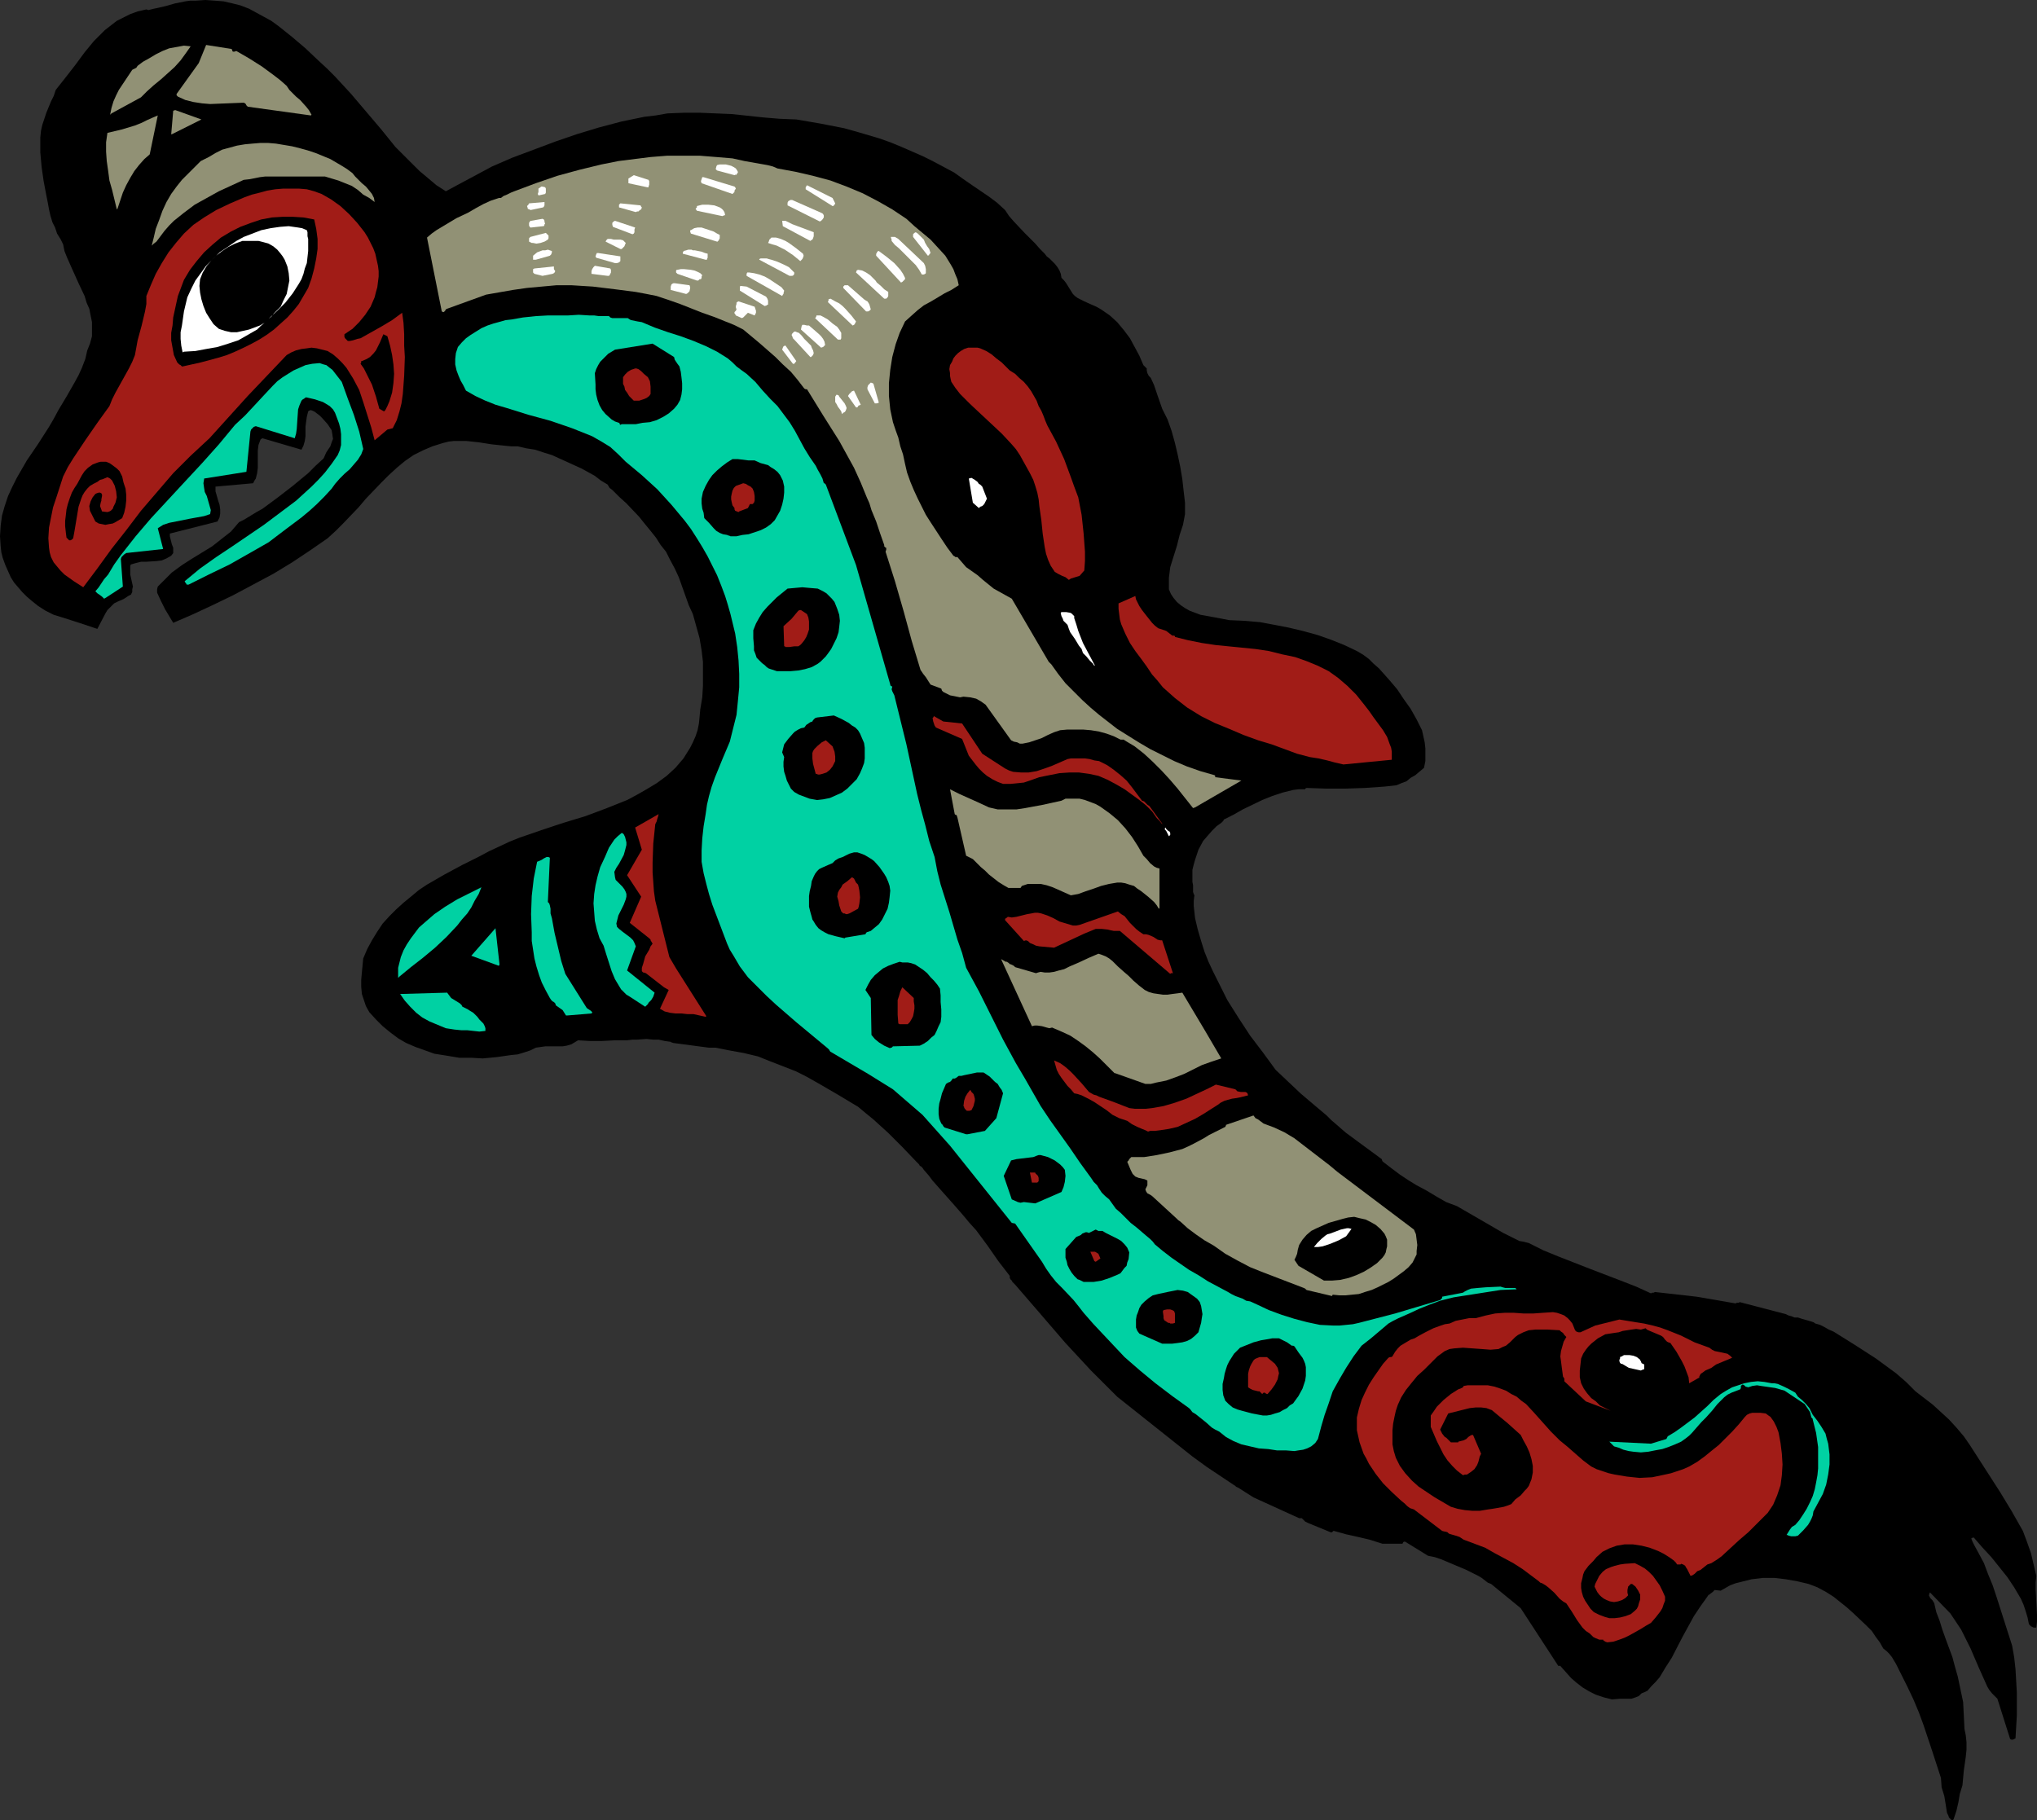 <?xml version="1.0" encoding="UTF-8" standalone="no"?>
<svg
   version="1.0"
   width="129.724mm"
   height="115.934mm"
   id="svg99"
   sodipodi:docname="Figure 01.wmf"
   xmlns:inkscape="http://www.inkscape.org/namespaces/inkscape"
   xmlns:sodipodi="http://sodipodi.sourceforge.net/DTD/sodipodi-0.dtd"
   xmlns="http://www.w3.org/2000/svg"
   xmlns:svg="http://www.w3.org/2000/svg">
  <rect width="100%" height="100%" fill="#333333" stroke="none"/>
  <sodipodi:namedview
     id="namedview99"
     pagecolor="#ffffff"
     bordercolor="#000000"
     borderopacity="0.25"
     inkscape:showpageshadow="2"
     inkscape:pageopacity="0.0"
     inkscape:pagecheckerboard="0"
     inkscape:deskcolor="#d1d1d1"
     inkscape:document-units="mm" />
  <defs
     id="defs1">
    <pattern
       id="WMFhbasepattern"
       patternUnits="userSpaceOnUse"
       width="6"
       height="6"
       x="0"
       y="0" />
  </defs>
  <path
     style="fill:#000000;fill-opacity:1;fill-rule:evenodd;stroke:none"
     d="m 470.094,438.175 0.162,-0.323 0.646,-1.939 0.485,-2.1 0.323,-1.939 0.646,-2.1 0.162,-1.777 0.162,-1.777 0.485,-3.393 0.162,-1.616 v -1.777 l -0.162,-1.616 -0.323,-1.616 -0.162,-3.231 -0.162,-3.231 -0.646,-3.07 -0.646,-3.07 -0.646,-2.262 -0.646,-2.424 -1.616,-4.362 -0.808,-2.262 -0.646,-2.1 -0.808,-2.1 -0.485,-2.1 -0.162,-0.323 -0.323,-0.485 -0.485,-0.485 -0.323,-0.646 0.162,-0.485 v -0.162 h 0.162 l 4.848,5.009 1.293,1.939 1.293,1.939 1.131,2.262 1.131,2.262 1.939,4.524 2.101,4.686 0.485,0.808 0.646,0.808 0.646,0.646 0.646,0.646 3.07,9.694 0.323,0.162 h 0.323 l 0.646,-0.323 0.323,-5.493 v -5.493 l -0.162,-2.908 -0.162,-2.747 -0.323,-2.908 -0.485,-2.747 -3.717,-11.633 -0.97,-2.908 -1.131,-2.747 -0.97,-2.585 -1.293,-2.424 -0.97,-1.777 -0.485,-0.969 -0.323,-0.808 h 0.162 l 0.162,-0.162 h 0.323 l 2.101,2.424 2.101,2.262 1.939,2.424 1.939,2.424 1.616,2.424 1.616,2.747 0.646,1.454 0.485,1.454 0.485,1.616 0.323,1.616 0.485,0.485 0.323,0.162 0.323,0.162 h 0.646 l 0.162,-1.454 v -1.616 l -0.162,-3.07 -0.162,-3.07 v -1.616 l 0.162,-1.616 -0.646,-2.747 -0.646,-2.747 -0.97,-2.747 -0.97,-2.585 -2.747,-4.847 -2.747,-4.524 -2.909,-4.524 -2.909,-4.524 -1.454,-2.262 -1.454,-2.1 -1.778,-2.1 -1.778,-1.939 -1.939,-1.777 -1.939,-1.777 -2.101,-1.616 -2.101,-1.616 -2.262,-2.262 -2.424,-2.1 -2.424,-1.777 -2.424,-1.777 -5.01,-3.231 -2.586,-1.616 -2.586,-1.616 -1.131,-0.485 -1.131,-0.646 -0.97,-0.485 -1.131,-0.323 -0.485,-0.323 -0.485,-0.162 -1.131,-0.323 -1.131,-0.323 -0.97,-0.323 h -0.808 l -0.808,-0.323 -0.646,-0.162 -0.646,-0.323 -11.15,-2.908 -0.162,0.162 h -0.485 l -0.323,0.162 -9.373,-1.616 -10.019,-1.131 -0.323,0.162 h -0.323 l -0.323,0.162 -3.555,-1.616 -3.717,-1.454 -7.595,-2.908 -7.434,-2.908 -3.555,-1.454 -3.555,-1.777 -1.293,-0.323 -0.97,-0.162 -1.939,-0.969 -1.939,-0.969 -1.939,-1.131 -9.211,-5.332 -1.293,-0.485 -1.293,-0.485 -2.262,-1.293 -2.424,-1.454 -2.424,-1.293 -2.101,-1.293 -1.939,-1.293 -1.939,-1.454 -2.101,-1.616 v 0 l -0.162,-0.162 -0.162,-0.485 -8.565,-6.301 -1.131,-0.969 -1.293,-1.131 -1.131,-0.969 -1.131,-1.131 -3.07,-2.585 -3.232,-2.747 -3.07,-2.908 -2.909,-2.747 -3.07,-4.201 -3.07,-4.039 -2.747,-4.201 -2.747,-4.362 -2.262,-4.524 -1.131,-2.262 -1.131,-2.424 -0.97,-2.424 -0.808,-2.585 -0.808,-2.747 -0.646,-2.747 -0.162,-1.454 -0.162,-1.454 v -1.293 l 0.162,-1.293 -0.162,-0.323 -0.162,-0.485 v -0.646 -0.969 l -0.162,-0.808 v -1.454 -1.454 l 0.323,-1.293 0.323,-1.131 0.808,-2.424 1.131,-2.1 2.101,-2.424 1.131,-1.131 1.131,-0.808 0.162,-0.162 0.323,-0.323 0.162,-0.323 2.262,-1.131 2.262,-1.293 4.686,-2.262 2.424,-0.969 2.424,-0.808 2.586,-0.646 1.293,-0.162 h 1.293 0.323 v -0.162 l 0.323,-0.162 4.686,0.162 h 4.686 l 4.686,-0.162 4.686,-0.323 1.454,-0.162 1.454,-0.162 1.131,-0.485 1.293,-0.485 0.97,-0.808 1.131,-0.646 2.101,-1.777 0.323,-1.616 v -1.616 -1.454 l -0.162,-1.454 -0.323,-1.454 -0.323,-1.454 -0.646,-1.293 -0.646,-1.293 -1.454,-2.585 -1.616,-2.262 -1.616,-2.424 -1.778,-2.1 -1.293,-1.454 -1.293,-1.454 -1.293,-1.131 -1.131,-1.131 -1.293,-0.969 -1.616,-0.969 -3.07,-1.454 -3.232,-1.293 -3.232,-1.131 -3.555,-0.969 -3.394,-0.808 -3.394,-0.646 -3.394,-0.646 -3.717,-0.323 -3.717,-0.162 -3.394,-0.646 -3.555,-0.646 -2.586,-0.969 -1.131,-0.646 -0.97,-0.646 -0.97,-0.808 -0.808,-0.969 -0.646,-0.969 -0.485,-1.131 v -1.454 -1.293 l 0.162,-1.293 0.162,-1.293 0.808,-2.585 0.808,-2.585 0.646,-2.585 0.808,-2.424 0.485,-2.585 v -1.454 -1.293 l -0.323,-2.747 -0.323,-2.908 -0.485,-2.908 -0.646,-3.07 -0.646,-2.747 -0.808,-2.908 -0.97,-2.747 -1.293,-2.585 -1.293,-3.716 -0.646,-1.939 -0.808,-1.777 -0.485,-0.485 -0.323,-0.646 -0.162,-0.646 v -0.485 l -0.485,-0.485 -0.323,-0.323 -0.97,-2.262 -1.131,-2.1 -1.131,-2.1 -1.454,-1.939 -1.616,-1.939 -1.778,-1.616 -2.101,-1.454 -1.131,-0.646 -1.131,-0.485 -1.778,-0.808 -0.97,-0.485 -0.646,-0.323 -0.646,-0.485 -0.485,-0.485 -0.808,-1.293 -0.808,-1.293 -0.485,-0.646 -0.646,-0.646 -0.162,-0.969 -0.323,-0.808 -0.485,-0.808 -0.646,-0.808 -1.293,-1.293 -0.646,-0.485 -0.485,-0.646 -1.131,-1.131 -1.131,-1.293 -2.586,-2.585 -2.586,-2.747 -1.131,-1.293 -0.97,-1.454 -1.939,-1.777 -1.939,-1.454 -4.04,-2.747 -2.101,-1.454 -2.262,-1.616 -2.424,-1.293 -2.424,-1.293 -2.586,-1.293 -2.586,-1.131 -2.586,-1.131 -2.747,-1.131 -2.747,-0.969 -2.747,-0.808 -2.747,-0.808 -2.909,-0.808 -5.818,-1.131 -5.656,-0.969 -4.04,-0.162 -3.878,-0.323 -7.595,-0.808 -3.878,-0.162 -3.878,-0.162 h -3.717 l -4.04,0.162 -2.747,0.485 -2.747,0.323 -5.494,1.131 -5.494,1.454 -5.333,1.616 -5.171,1.777 -5.171,1.939 -5.171,1.939 -4.848,2.1 -11.15,5.978 -2.262,-1.454 -2.101,-1.777 -1.939,-1.616 L 99.061,39.261 97.121,37.322 95.182,35.384 91.789,31.183 84.517,22.62 80.638,18.419 78.699,16.48 76.598,14.541 73.528,11.633 70.296,8.886 67.064,6.301 65.286,5.009 63.509,4.039 61.731,3.07 59.954,2.1 57.853,1.293 55.914,0.808 53.813,0.323 51.712,0.162 49.45,0 47.026,0.162 h -1.293 l -1.131,0.162 -2.424,0.485 -1.131,0.323 -1.131,0.323 -2.101,0.485 -0.808,0.162 -0.646,0.162 -0.646,0.162 -0.485,-0.162 -2.101,0.485 -1.778,0.646 -1.616,0.808 -1.616,0.808 -1.454,1.131 -1.454,1.131 -2.586,2.585 -2.262,2.747 -2.262,3.07 -2.262,2.908 -2.424,3.07 -0.485,1.454 -0.646,1.293 -1.131,2.747 -0.97,2.908 -0.323,1.454 -0.162,1.616 v 3.555 l 0.323,3.555 0.485,3.393 0.646,3.393 0.323,1.616 0.323,1.777 0.323,1.454 0.485,1.616 0.646,1.293 0.485,1.454 0.808,1.293 0.646,1.293 0.323,1.616 0.646,1.616 1.293,2.908 1.454,3.231 1.454,3.07 0.485,1.616 0.646,1.454 0.323,1.616 0.323,1.616 v 1.777 1.616 l -0.485,1.777 -0.646,1.616 -0.485,2.1 -0.808,2.1 -0.808,1.777 -0.97,1.777 -1.939,3.393 -1.939,3.231 -1.131,2.1 -1.131,1.939 -2.586,4.039 -2.747,4.039 -2.424,4.201 -1.131,2.262 -0.97,2.1 -0.808,2.424 -0.646,2.262 -0.323,2.424 L 0,129.094 l 0.162,2.424 0.162,1.454 0.323,1.293 0.646,1.777 0.646,1.454 0.646,1.454 0.808,1.293 0.97,1.131 0.97,1.131 1.131,1.131 1.131,0.969 1.616,1.293 1.778,1.131 1.939,0.969 2.101,0.646 4.04,1.293 4.363,1.454 1.939,-3.716 0.485,-0.808 0.808,-0.808 0.808,-0.808 0.97,-0.485 0.808,-0.323 0.646,-0.323 0.485,-0.323 0.485,-0.323 0.646,-0.323 0.323,-0.646 v -0.646 l 0.162,-0.646 -0.323,-1.454 -0.323,-1.454 v -0.808 -0.646 -0.646 l 0.162,-0.323 1.131,-0.323 1.293,-0.323 h 1.131 l 2.586,-0.162 1.293,-0.162 1.131,-0.485 1.131,-0.646 0.485,-0.646 v -0.646 -0.646 l -0.323,-0.808 -0.323,-1.293 -0.162,-0.646 v -0.646 l 11.474,-2.908 0.485,-0.969 0.162,-0.969 v -0.969 l -0.162,-1.131 -0.323,-0.969 -0.323,-1.131 -0.323,-1.131 v -1.131 l 9.05,-0.808 0.323,-0.646 0.323,-0.485 0.323,-1.293 0.162,-1.293 v -1.454 -2.747 l 0.162,-1.293 0.485,-1.293 0.162,-0.162 0.323,-0.162 9.373,2.747 0.485,-0.969 0.323,-1.131 0.162,-1.131 v -2.262 l 0.162,-1.293 0.162,-1.131 0.323,-1.293 0.162,-0.162 0.485,-0.162 0.808,0.323 0.646,0.485 0.646,0.485 0.646,0.646 1.293,1.454 0.97,1.454 0.162,0.969 0.162,1.131 -0.323,0.808 -0.323,0.969 -0.97,1.454 -0.646,1.454 -1.939,1.777 -1.778,1.777 -3.717,3.07 -3.555,2.747 -3.717,2.747 -1.454,0.808 -2.909,1.777 -1.293,0.646 -0.97,1.131 -0.97,1.131 -2.262,1.777 -2.262,1.777 -5.01,3.07 -2.262,1.454 -2.424,1.777 -1.131,1.131 -0.97,0.969 -0.646,0.646 -0.646,0.646 -0.162,0.646 v 0.808 l 0.97,2.1 0.97,1.939 0.97,1.616 0.97,1.616 4.848,-2.1 4.848,-2.262 4.686,-2.262 4.848,-2.585 4.848,-2.585 4.525,-2.747 4.363,-2.908 4.202,-2.908 1.939,-1.777 1.778,-1.777 3.717,-3.878 1.778,-2.1 3.717,-3.878 1.778,-1.777 1.939,-1.777 1.939,-1.616 2.101,-1.454 2.262,-1.131 2.262,-0.969 2.586,-0.808 1.293,-0.323 1.293,-0.162 h 1.454 1.454 l 3.07,0.323 3.07,0.485 3.07,0.323 1.616,0.162 h 1.616 l 2.101,0.485 2.101,0.323 1.939,0.646 2.101,0.646 3.555,1.616 3.555,1.616 3.232,1.777 1.454,1.131 1.616,0.969 0.485,0.808 0.646,0.485 1.616,1.616 1.778,1.616 3.07,3.231 1.293,1.616 1.454,1.777 1.293,1.616 1.131,1.777 1.293,1.616 0.97,1.939 1.131,2.1 0.97,2.1 0.808,2.262 0.808,2.262 0.808,2.262 0.97,2.1 0.808,2.908 0.808,2.908 0.485,2.908 0.323,2.747 v 2.908 2.908 l -0.162,2.747 -0.485,2.908 -0.162,1.777 -0.162,1.616 -0.323,1.616 -0.485,1.454 -0.646,1.454 -0.646,1.293 -0.808,1.293 -0.808,1.293 -0.97,1.131 -0.97,1.131 -2.101,1.939 -2.424,1.777 -2.424,1.454 -2.262,1.293 -2.424,1.293 -2.424,0.969 -2.424,0.969 -5.171,1.939 -5.333,1.616 -5.333,1.777 -5.171,1.777 -2.424,0.969 -2.424,1.131 -2.424,1.131 -2.424,1.293 -4.202,2.1 -4.202,2.262 -4.202,2.424 -1.939,1.293 -1.939,1.616 -1.778,1.454 -1.778,1.616 -1.616,1.616 -1.616,1.777 -1.293,1.939 -1.293,2.1 -1.131,2.1 -0.97,2.262 -0.323,3.393 -0.162,1.777 v 1.616 l 0.162,1.777 0.485,1.454 0.485,1.454 0.808,1.454 1.616,1.777 1.616,1.616 1.778,1.454 1.939,1.454 1.939,1.131 2.262,0.969 2.262,0.808 2.262,0.808 3.07,0.485 2.909,0.485 h 2.909 l 2.747,0.162 3.394,-0.323 3.394,-0.485 1.616,-0.162 1.616,-0.485 1.454,-0.485 1.293,-0.646 1.131,-0.162 1.131,-0.162 h 2.101 2.101 l 0.97,-0.162 1.131,-0.323 1.616,-0.969 2.747,0.162 h 3.07 l 3.07,-0.162 h 2.909 l 1.293,-0.162 h 1.131 l 2.262,-0.162 1.616,0.162 h 1.293 l 1.454,0.323 1.131,0.162 h 0.162 l 0.323,0.162 0.485,0.162 8.565,1.131 h 1.616 l 3.232,0.646 3.555,0.646 3.394,0.808 1.616,0.646 1.616,0.646 2.909,1.131 2.909,1.131 2.586,1.293 2.586,1.454 5.01,2.908 4.848,2.908 1.939,1.616 1.778,1.454 3.555,3.231 3.394,3.393 3.394,3.555 0.323,0.323 0.323,0.323 0.162,0.323 0.323,0.162 0.323,0.323 0.323,0.485 1.131,1.293 0.97,1.293 2.424,2.747 2.586,2.908 1.131,1.293 1.131,1.293 1.616,1.939 1.616,1.777 2.747,3.716 2.586,3.716 2.747,3.555 v 0.485 l 0.162,0.323 0.323,0.323 0.162,0.323 0.162,0.162 0.485,0.485 3.07,3.555 3.07,3.555 5.979,6.947 6.141,6.624 6.302,6.301 18.099,14.38 3.555,2.585 6.787,4.524 0.162,0.162 0.323,0.162 0.323,0.162 3.555,2.262 10.989,5.009 h 0.646 l 0.808,0.808 0.646,0.323 5.494,2.262 h 0.323 l 0.162,-0.162 0.162,-0.162 h 0.162 l 2.909,0.808 2.909,0.646 2.747,0.646 3.07,0.969 h 2.424 1.131 0.97 0.323 l 0.162,-0.323 0.162,-0.162 h 0.323 l 5.494,3.393 1.616,0.323 1.454,0.485 3.07,1.293 3.07,1.293 2.909,1.454 0.808,0.485 1.454,1.131 0.808,0.323 7.11,5.816 9.05,13.895 v 0 h 0.485 l 1.293,1.454 1.293,1.454 1.293,1.131 1.454,1.131 1.616,0.969 1.616,0.808 1.939,0.646 1.939,0.485 1.939,-0.162 h 1.939 0.808 l 0.97,-0.323 0.808,-0.323 0.646,-0.646 0.808,-0.323 0.646,-0.323 0.97,-1.131 0.97,-0.969 0.97,-1.131 1.454,-2.424 1.454,-2.262 2.586,-5.009 2.747,-5.009 1.616,-2.424 1.616,-2.262 0.323,-0.485 h 0.162 l 0.162,-0.162 0.646,-0.485 0.485,-0.485 1.454,0.162 1.131,-0.646 1.131,-0.646 1.293,-0.485 1.293,-0.323 2.586,-0.646 2.747,-0.323 h 2.747 l 2.747,0.323 2.747,0.485 2.747,0.646 2.101,0.808 2.101,1.131 1.778,1.131 1.616,1.293 1.616,1.293 1.616,1.454 3.07,2.908 1.293,1.293 0.97,1.454 0.97,1.293 0.808,1.454 0.808,0.646 0.646,0.646 0.646,0.808 0.485,0.808 0.485,0.808 0.485,0.969 0.808,1.616 1.454,2.908 1.454,3.07 1.293,3.07 1.131,3.07 2.101,6.301 2.101,6.463 0.162,2.262 0.646,2.1 0.323,1.939 0.323,2.1 0.162,0.323 0.162,0.323 0.162,0.485 0.646,0.646 z"
     id="path1" />
  <path
     style="fill:#a11c17;fill-opacity:1;fill-rule:evenodd;stroke:none"
     d="m 386.87,395.359 1.454,-0.162 1.454,-0.485 1.293,-0.485 1.293,-0.646 2.586,-1.454 1.293,-0.808 1.131,-0.646 1.131,-1.293 1.131,-1.454 0.485,-0.808 0.323,-0.969 0.323,-0.808 v -0.969 l -0.646,-1.454 -0.646,-1.293 -0.808,-1.131 -0.808,-1.131 -0.97,-0.969 -0.97,-0.808 -1.131,-0.646 -1.293,-0.646 -2.424,0.162 -1.131,0.162 -1.293,0.323 -0.97,0.323 -1.131,0.485 -0.808,0.646 -0.808,0.969 -0.323,0.646 -0.323,0.646 -0.323,0.646 -0.162,0.646 0.646,1.293 0.485,0.646 0.485,0.485 0.646,0.485 0.646,0.323 0.808,0.323 0.97,0.162 0.97,-0.162 0.97,-0.323 0.808,-0.485 0.646,-0.646 -0.162,-0.646 v -0.646 l 0.162,-0.808 0.485,-0.485 0.162,-0.162 h 0.323 l 0.808,0.646 0.646,0.969 0.485,0.969 v 0.485 0.646 l -0.323,0.969 -0.162,0.646 -0.323,0.646 -0.485,0.485 -0.97,0.808 -1.293,0.485 -1.293,0.323 -1.293,0.162 h -1.293 l -1.131,-0.323 -1.293,-0.485 -1.293,-0.646 -0.808,-0.808 -0.646,-0.969 -0.646,-0.969 -0.485,-0.969 -0.323,-1.131 -0.162,-0.969 v -1.131 l 0.323,-1.293 0.162,-0.808 0.323,-0.808 0.485,-0.646 0.485,-0.646 1.131,-1.131 0.808,-0.969 1.454,-1.293 1.616,-0.808 1.778,-0.646 1.939,-0.323 h 1.939 l 2.101,0.323 1.939,0.485 2.101,0.808 1.293,0.646 1.293,0.808 1.131,0.808 0.485,0.485 0.323,0.485 h 0.646 0.162 l 0.162,-0.162 0.485,0.162 0.485,0.323 0.162,0.323 0.323,0.485 0.485,0.969 0.323,0.646 0.485,-0.162 0.485,-0.323 0.646,-0.646 0.808,-0.323 0.808,-0.646 0.808,-0.646 0.485,-0.162 0.485,-0.162 1.293,-0.808 1.131,-0.808 2.101,-1.939 2.101,-1.939 2.262,-1.939 1.293,-1.293 1.131,-1.131 2.262,-2.262 0.646,-0.969 0.646,-0.969 0.485,-1.131 0.485,-1.131 0.808,-2.424 0.323,-2.424 0.162,-2.585 -0.162,-2.585 -0.323,-2.585 -0.485,-2.585 -0.485,-1.293 -0.646,-1.293 -0.808,-1.131 -0.485,-0.323 -0.646,-0.485 -1.293,-0.162 h -1.131 -0.808 l -0.646,0.162 -0.646,0.323 -0.485,0.485 -1.454,1.777 -1.616,1.777 -1.616,1.616 -1.616,1.616 -1.616,1.293 -1.778,1.454 -1.778,1.293 -1.939,1.131 -1.454,0.646 -1.454,0.485 -1.454,0.485 -1.454,0.323 -3.07,0.646 -3.07,0.162 -3.07,-0.323 -2.909,-0.485 -1.454,-0.323 -1.454,-0.485 -1.454,-0.485 -1.293,-0.646 -1.939,-1.454 -3.878,-3.393 -1.778,-1.454 -2.101,-2.1 -4.04,-4.524 -1.939,-2.1 -1.131,-0.808 -1.131,-0.969 -1.293,-0.646 -1.293,-0.808 -1.293,-0.485 -1.454,-0.485 -1.616,-0.323 h -1.616 -1.131 -2.101 l -0.97,0.162 -0.162,0.323 -0.323,0.162 -0.323,0.162 -0.485,0.162 -1.778,1.131 -1.778,1.454 -1.616,1.616 -0.646,0.969 -0.808,1.131 v 2.747 l 1.454,3.393 0.808,1.616 0.808,1.616 0.97,1.454 1.131,1.293 1.131,1.131 1.454,1.131 0.485,-0.162 h 0.485 l 0.97,-0.646 0.808,-0.646 0.646,-0.969 0.323,-0.808 0.323,-1.293 0.323,-0.646 -1.939,-4.524 h -0.323 l -0.323,0.162 -0.485,0.323 -0.485,0.485 -0.323,0.162 -0.323,0.162 -1.293,0.323 v 0.162 h -0.97 -0.808 l -0.646,-0.646 -0.485,-0.485 -0.323,-0.162 -0.646,-0.808 -0.485,-0.969 1.939,-3.878 2.586,-0.646 2.586,-0.646 1.454,-0.162 h 1.293 l 1.293,0.162 1.293,0.485 1.939,1.616 1.778,1.454 1.616,1.454 1.616,1.454 0.646,1.293 0.808,1.454 0.646,1.454 0.485,1.616 0.323,1.616 v 1.616 l -0.323,1.616 -0.323,0.808 -0.323,0.808 -0.485,0.646 -0.485,0.485 -0.97,1.131 -1.293,0.969 -0.97,1.131 -0.808,0.323 -0.97,0.323 -1.778,0.323 -0.97,0.162 -1.131,0.162 -1.939,0.323 h -1.778 l -1.778,-0.162 -1.778,-0.323 -1.616,-0.485 -3.878,-2.262 -1.939,-1.293 -1.939,-1.293 -1.616,-1.454 -1.616,-1.777 -1.293,-1.777 -0.97,-1.939 -0.485,-1.616 -0.323,-1.616 v -1.777 -1.616 l 0.162,-1.616 0.323,-1.616 0.323,-1.454 0.485,-1.454 0.808,-1.777 1.131,-1.777 1.293,-1.616 1.454,-1.777 1.616,-1.454 1.616,-1.616 1.616,-1.616 1.778,-1.293 1.131,-0.485 1.131,-0.162 2.101,-0.162 2.262,0.162 2.262,0.162 2.101,0.162 1.939,-0.162 0.97,-0.485 0.808,-0.323 0.97,-0.808 0.808,-0.808 0.485,-0.485 0.646,-0.485 1.293,-0.646 1.293,-0.485 1.616,-0.162 h 1.454 1.454 l 2.909,0.162 0.323,0.323 0.485,0.323 0.323,0.485 0.485,0.485 -0.646,1.131 -0.323,1.131 -0.323,1.131 -0.162,1.293 0.162,1.131 0.162,1.293 0.323,2.424 0.323,0.485 v 0.323 0.323 l 0.162,0.162 5.01,4.686 7.272,2.747 -1.293,-0.485 -1.293,-0.646 -1.293,-0.646 -0.97,-0.969 -1.131,-0.808 -0.97,-1.131 -0.808,-1.131 -0.646,-1.293 -0.323,-1.454 v -1.616 l 0.162,-1.454 0.162,-1.454 0.485,-1.131 0.646,-0.969 0.646,-0.808 0.646,-0.646 1.616,-1.293 1.778,-0.969 2.101,-0.323 1.131,-0.162 0.97,-0.323 2.101,-0.323 1.131,-0.162 1.131,0.162 1.131,-0.323 0.323,0.323 0.323,0.162 3.07,1.293 0.485,0.323 0.485,0.646 0.485,0.485 0.323,0.162 0.485,0.162 1.454,2.1 1.293,2.262 0.646,1.293 0.485,1.293 0.485,1.293 0.162,1.454 2.262,-1.293 h 0.162 v -0.323 l 0.162,-0.323 0.162,-0.323 0.485,-0.323 0.646,-0.485 1.454,-0.646 1.131,-0.808 3.878,-1.616 -0.485,-0.485 -0.646,-0.485 -1.454,-0.323 -1.616,-0.323 -0.646,-0.323 -0.646,-0.485 -1.778,-0.646 -1.778,-0.646 -1.616,-0.808 -1.616,-0.808 -3.232,-1.293 -1.778,-0.646 -1.778,-0.485 -2.101,-0.485 -2.101,-0.323 -1.939,-0.323 -1.939,-0.323 -5.818,1.454 -3.555,1.616 h -0.485 l -0.485,-0.162 -0.323,-0.323 -0.323,-0.808 -0.323,-0.808 -0.646,-0.808 -0.485,-0.485 -0.808,-0.646 -0.808,-0.323 -0.97,-0.323 -0.97,-0.162 -2.424,0.162 -2.262,0.162 h -2.424 l -2.262,-0.162 h -2.262 l -2.262,0.162 -2.262,0.485 -2.424,0.646 h -1.616 l -1.616,0.323 -1.616,0.323 -1.454,0.646 -1.131,0.162 -0.97,0.323 -1.778,0.646 -1.939,0.969 -1.778,0.969 -0.808,0.485 -0.97,0.323 -1.616,0.969 -0.808,0.485 -0.646,0.646 -0.646,0.808 -0.485,0.808 -0.162,0.323 -0.323,0.162 h -0.323 l -0.323,0.162 -1.293,1.454 -1.131,1.616 -1.131,1.616 -1.131,1.777 -0.97,1.939 -0.808,1.777 -0.646,2.1 -0.485,2.1 v 1.454 1.616 l 0.323,1.454 0.323,1.454 0.97,2.747 0.646,1.131 0.646,1.293 1.616,2.424 1.778,2.262 2.101,2.1 2.262,2.1 0.808,0.646 0.646,0.646 0.646,0.485 0.97,0.323 6.787,5.17 0.646,0.162 h 0.162 l 0.485,0.162 0.323,0.323 0.485,0.162 1.131,0.323 0.97,0.323 0.485,0.323 0.485,0.323 2.586,0.969 2.586,0.969 2.262,1.293 2.424,1.293 2.101,1.131 2.262,1.454 1.939,1.454 1.939,1.454 0.162,0.162 0.162,0.162 0.485,0.162 0.808,0.485 0.646,0.485 1.454,1.293 1.293,1.454 0.808,0.646 0.808,0.485 1.293,1.939 1.293,2.1 1.293,1.777 0.808,0.808 0.97,0.646 0.808,0.808 0.646,0.323 0.808,0.323 h 0.97 v 0.162 l 0.485,0.323 z"
     id="path2" />
  <path
     style="fill:#00d1a3;fill-opacity:1;fill-rule:evenodd;stroke:none"
     d="m 432.764,369.67 1.293,-1.293 1.131,-1.293 0.485,-0.808 0.323,-0.646 0.323,-0.808 0.162,-0.969 1.131,-2.1 1.131,-2.1 0.808,-2.262 0.485,-2.424 0.323,-2.424 v -2.424 l -0.323,-2.585 -0.323,-1.131 -0.323,-1.293 -0.97,-1.616 -0.97,-1.454 -1.131,-1.454 -0.808,-1.616 -0.808,-0.969 -0.97,-0.969 -0.97,-0.808 -0.646,-0.969 -1.454,-0.808 -1.293,-0.646 -1.454,-0.646 -0.808,-0.162 h -0.646 l -1.778,-0.323 -1.616,-0.162 -1.616,0.162 -1.616,0.323 -1.454,0.485 -1.454,0.485 -1.454,0.808 -1.293,0.808 -1.778,1.454 -1.454,1.454 -3.07,2.747 -3.232,2.424 -1.616,1.131 -1.616,0.969 -0.162,0.323 -0.162,0.323 -3.717,1.131 -10.019,-0.485 1.131,1.131 1.131,0.323 1.131,0.485 1.293,0.323 1.131,0.162 1.778,0.162 1.778,-0.162 1.616,-0.323 1.778,-0.323 1.454,-0.485 1.616,-0.646 1.454,-0.646 1.131,-0.808 0.808,-0.646 0.646,-0.646 1.131,-1.293 1.131,-1.293 1.131,-1.131 1.454,-1.616 1.293,-1.616 1.616,-1.616 0.808,-0.646 0.97,-0.485 2.101,-0.808 0.162,-0.323 v -0.485 l 0.162,-0.162 0.162,-0.162 h 0.162 l 0.323,0.162 0.323,0.323 0.646,0.162 0.97,-0.323 1.131,-0.162 0.97,0.162 1.131,0.162 2.262,0.323 2.262,0.646 0.97,0.646 0.97,0.646 1.939,1.293 0.97,0.646 0.646,0.969 0.646,0.969 0.323,1.293 0.323,0.323 v 0.162 l 0.808,3.231 0.485,3.393 v 3.393 1.777 l -0.162,1.616 -0.323,1.777 -0.323,1.616 -0.485,1.616 -0.646,1.454 -0.808,1.616 -0.808,1.293 -0.97,1.454 -0.97,1.131 -0.808,0.485 -0.485,0.646 -0.808,1.293 h 0.162 l 0.323,0.162 0.646,0.162 h 0.97 z"
     id="path3" />
  <path
     style="fill:#00d1a3;fill-opacity:1;fill-rule:evenodd;stroke:none"
     d="m 309.464,349.151 2.101,0.162 0.97,-0.162 1.131,-0.162 0.97,-0.323 0.97,-0.485 0.97,-0.808 0.646,-0.969 0.808,-3.07 0.808,-2.747 0.97,-2.747 0.97,-2.908 1.616,-2.908 1.616,-2.747 1.778,-2.747 1.939,-2.585 2.262,-1.777 2.101,-1.777 2.101,-1.777 1.131,-0.646 1.293,-0.646 2.586,-1.131 2.424,-1.131 2.424,-0.969 2.586,-0.969 3.232,-0.808 11.312,-1.777 3.878,-0.162 -0.323,-0.323 h -0.485 -1.939 l -0.646,-0.162 -0.485,-0.162 -3.555,0.162 -1.939,0.162 -1.616,0.162 -0.808,0.323 -0.646,0.323 -0.485,0.323 -0.808,0.162 -4.202,0.808 v 0.323 l -0.162,0.162 -0.323,0.323 -10.827,3.231 -8.726,2.262 -1.454,0.323 -1.616,0.162 -1.616,0.162 h -1.454 l -3.232,-0.162 -3.07,-0.646 -3.07,-0.808 -3.07,-0.969 -3.07,-1.131 -2.747,-1.293 -1.778,-0.808 -0.97,-0.162 -0.808,-0.485 -1.778,-0.646 -0.97,-0.485 -0.808,-0.485 -2.424,-1.293 -2.424,-1.293 -2.262,-1.454 -2.262,-1.293 -4.202,-2.908 -2.101,-1.616 -1.939,-1.616 -0.485,-0.646 -0.646,-0.646 -0.97,-0.808 -2.262,-1.939 -1.454,-1.131 -2.424,-2.424 -1.131,-0.969 -0.808,-1.131 -0.808,-1.131 -0.97,-0.808 -0.808,-0.808 -0.646,-0.969 -0.485,-0.808 -0.808,-0.808 -0.646,-0.969 -1.293,-1.777 -1.293,-1.777 -2.424,-3.555 -2.424,-3.393 -2.424,-3.393 -2.262,-3.393 -1.939,-3.393 -1.939,-3.393 -2.101,-3.555 -3.07,-5.655 -2.909,-5.816 -2.909,-5.816 -3.07,-5.655 -0.97,-3.555 -1.131,-3.231 -1.939,-6.624 -2.101,-6.624 -0.808,-3.231 -0.646,-3.393 -1.293,-3.878 -0.97,-3.878 -0.97,-3.555 -0.97,-3.878 -1.293,-5.978 -1.293,-5.978 -2.909,-11.795 -0.485,-0.969 -0.162,-0.485 0.162,-0.646 -0.323,-0.162 -0.162,-0.162 v -0.162 l -8.242,-28.759 -7.272,-19.388 v 0 l -0.162,-0.162 -0.162,-0.162 h -0.162 l -0.323,-1.131 -0.485,-0.969 -0.646,-1.131 -0.485,-0.969 -1.454,-2.1 -1.293,-2.1 -2.262,-4.201 -1.293,-2.1 -1.454,-1.939 -1.454,-1.939 -1.778,-1.777 -1.778,-1.939 -1.778,-2.1 -2.101,-1.939 -1.131,-0.808 -1.293,-0.969 -0.97,-0.969 -1.131,-0.969 -1.293,-0.808 -1.293,-0.808 -2.586,-1.293 -3.07,-1.293 -3.07,-1.131 -3.07,-0.969 -3.232,-1.131 -3.07,-1.293 -0.97,-0.162 -0.808,-0.162 -0.808,-0.162 -0.323,-0.162 -0.485,-0.323 h -3.717 l -0.485,-0.162 -0.323,-0.323 h -1.131 -1.293 l -1.131,-0.162 h -1.131 l -2.586,-0.162 -2.586,0.162 h -4.848 l -2.909,0.162 -3.07,0.323 -2.747,0.485 -1.454,0.162 -1.131,0.323 -1.778,0.485 -1.454,0.485 -1.454,0.646 -1.293,0.808 -1.293,0.808 -1.131,0.808 -0.97,0.969 -0.97,1.131 -0.485,1.454 -0.162,1.454 v 1.293 l 0.323,1.454 0.485,1.293 0.485,1.131 0.646,1.131 0.646,1.293 2.262,1.293 2.424,1.131 2.424,0.969 2.747,0.808 5.171,1.616 5.333,1.454 5.171,1.777 2.424,0.969 2.424,0.969 2.262,1.293 2.101,1.293 1.939,1.777 1.778,1.777 3.878,3.231 3.717,3.393 3.394,3.716 3.232,3.878 1.454,1.939 1.454,2.262 1.293,2.1 1.293,2.262 1.131,2.262 1.131,2.262 0.97,2.424 0.97,2.585 0.646,2.1 0.646,2.262 1.131,4.686 0.485,3.231 0.323,3.231 0.162,3.231 v 3.231 l -0.323,3.393 -0.323,3.231 -0.808,3.231 -0.808,3.231 -1.778,4.201 -1.778,4.362 -0.808,2.262 -0.646,2.262 -0.485,2.1 -0.323,2.262 -0.485,2.908 -0.323,2.908 -0.162,2.908 v 2.747 l 0.485,2.747 0.646,2.585 0.646,2.424 0.808,2.585 1.778,4.686 1.778,4.686 0.646,1.454 0.808,1.293 1.616,2.747 1.939,2.585 2.262,2.262 2.262,2.262 2.262,2.1 2.424,2.1 2.424,2.1 7.595,6.301 0.323,0.323 0.162,0.323 0.162,0.162 9.05,5.332 5.979,3.716 7.11,6.14 6.626,7.432 14.867,18.58 0.808,0.162 6.464,9.209 0.97,1.616 1.131,1.616 1.293,1.616 1.454,1.454 2.747,2.908 1.293,1.616 1.131,1.454 2.262,2.585 2.424,2.585 2.586,2.747 2.586,2.747 3.717,3.231 3.717,3.07 4.04,3.07 4.04,2.908 0.162,0.162 0.162,0.162 0.485,0.646 0.808,0.485 0.808,0.646 1.616,1.293 1.454,1.293 0.808,0.485 0.97,0.485 0.808,0.646 0.808,0.646 1.778,0.969 1.939,0.808 2.101,0.485 2.101,0.485 2.262,0.162 2.101,0.323 z"
     id="path4" />
  <path
     style="fill:#000000;fill-opacity:1;fill-rule:evenodd;stroke:none"
     d="m 303.969,340.749 h 0.97 l 0.97,-0.162 0.97,-0.323 1.131,-0.323 0.808,-0.485 0.97,-0.485 0.646,-0.646 0.808,-0.485 1.293,-1.777 0.97,-1.777 0.323,-0.969 0.323,-0.969 0.162,-1.131 v -1.131 -0.969 l -0.162,-0.808 -0.323,-0.808 -0.323,-0.646 -0.97,-1.293 -0.97,-1.454 -0.323,-0.162 h -0.323 l -1.131,-0.808 -1.293,-0.646 -0.646,-0.323 h -0.808 -0.808 l -0.808,0.162 -0.97,0.162 -0.97,0.162 -1.778,0.485 -0.808,0.323 -0.808,0.323 -1.616,0.646 -0.808,0.808 -0.646,0.646 -1.131,1.777 -0.485,0.969 -0.323,0.969 -0.323,1.131 -0.162,0.969 -0.323,1.454 v 1.454 l 0.162,1.293 0.485,1.293 0.808,0.808 0.97,0.808 1.131,0.485 1.131,0.323 2.424,0.646 z"
     id="path5" />
  <path
     style="fill:#a11c17;fill-opacity:1;fill-rule:evenodd;stroke:none"
     d="m 304.131,335.256 h 0.323 l 0.162,0.162 0.323,0.162 h 0.162 l 0.97,-1.131 0.808,-1.131 0.646,-1.293 0.162,-0.808 0.162,-0.646 -0.323,-1.293 -0.646,-0.969 -0.97,-0.808 -0.97,-0.808 h -0.97 -0.808 l -0.808,0.323 -0.323,0.162 -0.323,0.323 -0.485,0.808 -0.323,0.646 -0.323,0.969 -0.162,0.808 v 1.616 1.616 l 0.485,0.323 0.646,0.323 0.646,0.162 0.646,0.162 h 0.323 l 0.162,0.162 0.162,0.162 0.323,0.323 z"
     id="path6" />
  <path
     style="fill:#ffffff;fill-opacity:1;fill-rule:evenodd;stroke:none"
     d="m 394.95,329.924 0.323,-0.162 0.485,-0.162 v -1.131 l -0.323,-0.162 v 0 0 l -0.323,-0.162 -0.162,-0.485 -0.162,-0.162 v -0.162 l -0.808,-0.646 -0.808,-0.323 -0.97,-0.162 h -1.293 l -0.323,0.162 -0.162,0.162 h -0.162 l -0.323,0.162 v 0.323 l -0.162,0.323 v 0.323 l 0.162,0.485 h 0.162 v 0.162 0 h 0.323 l 1.616,0.969 z"
     id="path7" />
  <path
     style="fill:#000000;fill-opacity:1;fill-rule:evenodd;stroke:none"
     d="m 279.729,323.461 h 2.424 l 1.293,-0.162 1.131,-0.162 1.131,-0.323 0.97,-0.485 0.97,-0.808 0.808,-0.808 0.323,-1.131 0.323,-1.131 0.162,-1.131 0.162,-0.969 -0.162,-0.969 -0.162,-0.969 -0.323,-0.969 -0.646,-0.808 -1.131,-0.808 -1.131,-0.808 -1.131,-0.323 -1.293,-0.162 -2.424,0.485 -2.262,0.485 -1.293,0.323 -0.97,0.646 -0.97,0.808 -0.808,0.808 -0.485,0.808 -0.323,0.969 -0.323,0.808 -0.162,0.969 v 0.969 0.969 l 0.323,0.808 0.485,0.646 z"
     id="path8" />
  <path
     style="fill:#a11c17;fill-opacity:1;fill-rule:evenodd;stroke:none"
     d="m 281.83,318.614 h 0.485 l 0.485,-0.162 v -2.262 l -0.162,-0.485 -0.162,-0.162 -0.323,-0.162 -0.485,-0.162 h -0.808 l -0.808,0.162 -0.162,0.323 0.162,1.131 v 0.485 l 0.162,0.485 0.485,0.323 0.485,0.323 h 0.323 l 0.162,0.162 z"
     id="path9" />
  <path
     style="fill:#919175;fill-opacity:1;fill-rule:evenodd;stroke:none"
     d="m 320.776,311.667 1.616,0.162 h 1.454 l 1.616,-0.162 1.616,-0.162 1.454,-0.485 1.616,-0.485 1.454,-0.646 1.293,-0.646 1.293,-0.646 1.293,-0.808 2.424,-1.777 1.131,-0.969 0.97,-1.131 0.646,-1.293 0.323,-0.646 v -0.808 l 0.162,-1.454 -0.162,-1.293 -0.162,-1.293 -0.485,-1.131 -18.422,-13.895 -1.939,-1.616 -2.101,-1.616 -4.202,-3.231 -2.101,-1.616 -2.424,-1.454 -2.424,-1.131 -1.293,-0.485 -1.293,-0.485 -0.646,-0.485 -0.646,-0.485 -0.646,-0.323 -0.485,-0.646 v 0 l -6.626,2.262 v 0.162 0 l -0.162,0.323 -2.586,1.293 -1.293,0.646 -1.293,0.808 -2.424,1.293 -1.293,0.646 -1.454,0.646 -3.07,0.808 -3.07,0.646 -3.07,0.485 h -3.07 l -0.485,0.485 -0.162,0.323 -0.323,0.323 0.808,1.939 0.485,0.969 0.646,0.646 0.808,0.323 1.454,0.323 0.646,0.323 v 0.485 0.646 l -0.485,0.969 0.162,0.485 0.323,0.485 0.646,0.323 0.485,0.323 5.979,5.493 0.323,0.323 0.485,0.323 1.778,1.616 1.939,1.454 2.101,1.454 2.262,1.293 2.747,1.939 2.909,1.616 3.07,1.616 3.232,1.293 9.696,3.716 0.323,0.162 0.323,0.323 6.141,1.454 z"
     id="path10" />
  <path
     style="fill:#000000;fill-opacity:1;fill-rule:evenodd;stroke:none"
     d="m 261.145,308.597 h 1.131 0.97 l 1.939,-0.323 1.939,-0.646 1.939,-0.808 0.646,-0.323 0.485,-0.646 0.485,-0.646 0.485,-0.485 0.162,-0.808 0.323,-0.808 0.162,-1.616 -0.485,-1.131 -0.646,-0.808 -0.808,-0.808 -0.808,-0.485 -0.97,-0.485 -0.97,-0.485 -0.97,-0.485 -0.808,-0.485 h -0.485 -0.485 l -0.323,-0.162 -0.323,-0.162 -1.616,0.808 -0.485,-0.162 h -0.323 l -0.808,0.323 -0.323,0.323 -0.323,0.162 -0.808,0.323 -2.586,2.908 v 1.131 0.969 l 0.323,0.969 0.162,0.808 0.485,0.969 0.485,0.808 0.646,0.808 0.808,0.808 0.485,0.162 0.323,0.162 0.646,0.323 z"
     id="path11" />
  <path
     style="fill:#000000;fill-opacity:1;fill-rule:evenodd;stroke:none"
     d="m 318.675,308.274 h 1.939 l 1.939,-0.162 2.101,-0.485 1.778,-0.646 1.778,-0.808 1.616,-0.969 1.616,-1.131 1.293,-1.293 0.485,-0.646 0.323,-0.646 0.162,-0.808 0.162,-0.646 v -0.808 -0.808 l -0.323,-0.808 -0.323,-0.646 -0.97,-1.131 -1.131,-0.969 -1.131,-0.646 -1.293,-0.646 -1.454,-0.323 -1.293,-0.323 -1.454,0.162 -1.293,0.323 -3.394,0.969 -1.454,0.646 -1.454,0.646 -1.293,0.646 -1.131,0.969 -0.97,1.131 -0.808,1.293 -0.323,1.131 -0.162,0.969 -0.323,0.808 -0.323,0.646 0.97,1.454 z"
     id="path12" />
  <path
     style="fill:#a11c17;fill-opacity:1;fill-rule:evenodd;stroke:none"
     d="m 263.731,303.75 1.131,-0.808 -0.485,-1.131 -0.808,-0.485 h -0.485 -0.646 l 0.97,2.262 z"
     id="path13" />
  <path
     style="fill:#ffffff;fill-opacity:1;fill-rule:evenodd;stroke:none"
     d="m 316.251,300.195 h 0.97 l 1.131,-0.162 0.97,-0.323 0.97,-0.323 1.939,-0.808 1.778,-0.969 1.293,-1.777 -0.646,-0.162 h -0.485 l -1.454,0.323 -1.293,0.485 -1.293,0.485 -0.646,0.162 -0.485,0.323 -0.97,0.808 -0.97,0.969 z"
     id="path14" />
  <path
     style="fill:#000000;fill-opacity:1;fill-rule:evenodd;stroke:none"
     d="m 246.44,289.37 2.747,0.323 6.302,-2.747 0.485,-1.131 0.323,-1.293 0.162,-1.454 -0.162,-1.454 -0.485,-0.646 -0.646,-0.646 -0.646,-0.485 -0.646,-0.485 -1.616,-0.808 -1.778,-0.485 h -0.485 l -0.485,0.162 -0.808,0.323 -4.04,0.485 -1.293,0.323 -1.778,3.716 1.939,5.655 1.454,0.646 0.646,0.162 z"
     id="path15" />
  <path
     style="fill:#a11c17;fill-opacity:1;fill-rule:evenodd;stroke:none"
     d="m 248.702,284.685 h 0.97 l 0.323,-0.323 v -0.323 -0.485 l -0.162,-0.485 -0.323,-0.323 -0.323,-0.323 V 282.261 h -1.293 l 0.485,2.424 z"
     id="path16" />
  <path
     style="fill:#000000;fill-opacity:1;fill-rule:evenodd;stroke:none"
     d="m 232.865,273.052 4.202,-0.808 2.747,-3.07 1.616,-5.978 -0.323,-0.808 -0.485,-0.646 -0.485,-0.808 -0.646,-0.485 -1.293,-1.293 -1.454,-0.969 h -0.808 -0.808 l -3.07,0.646 -0.646,0.162 h -0.646 l -0.646,0.485 -0.323,0.162 h -0.485 l -0.323,0.485 -0.323,0.323 -0.485,0.162 -0.485,0.323 -0.485,1.131 -0.485,1.131 -0.323,1.293 -0.323,1.131 -0.162,1.293 v 1.293 l 0.162,1.131 0.485,1.131 0.162,0.162 0.162,0.162 0.162,0.323 0.162,0.162 0.162,0.162 5.171,1.616 z"
     id="path17" />
  <path
     style="fill:#a11c17;fill-opacity:1;fill-rule:evenodd;stroke:none"
     d="m 276.82,272.244 h 1.131 l 1.293,-0.162 2.101,-0.323 2.101,-0.485 2.101,-0.969 2.101,-0.969 1.939,-1.131 3.555,-2.262 0.646,-0.485 0.97,-0.485 1.778,-0.485 1.131,-0.162 0.808,-0.162 1.939,-0.485 -0.162,-0.485 -0.162,-0.162 -0.323,-0.162 h -0.323 -0.808 l -0.808,-0.162 -0.162,-0.162 v 0 l -0.323,-0.323 -4.686,-1.131 -2.262,1.131 -2.424,1.131 -2.424,1.131 -2.747,0.969 -2.747,0.808 -2.747,0.485 -1.454,0.162 h -1.293 -1.454 l -1.293,-0.162 -3.717,-1.454 -1.778,-0.646 -1.778,-0.646 -0.646,-0.323 -0.646,-0.162 -1.131,-0.646 -1.778,-2.1 -1.939,-2.1 -0.97,-0.969 -1.131,-0.969 -1.131,-0.808 -1.454,-0.646 0.323,1.131 0.323,1.131 0.485,0.969 0.646,0.969 1.454,1.939 0.808,0.808 0.808,0.969 0.808,0.162 0.97,0.323 1.616,0.808 1.454,0.808 1.454,0.969 1.454,0.969 1.454,1.131 1.616,0.808 1.939,0.646 1.131,0.808 1.293,0.646 1.131,0.485 0.808,0.323 0.646,0.323 z"
     id="path18" />
  <path
     style="fill:#a11c17;fill-opacity:1;fill-rule:evenodd;stroke:none"
     d="m 232.865,267.397 h 0.485 l 0.485,-0.162 0.485,-0.969 0.323,-1.293 v -0.485 l -0.162,-0.646 -0.162,-0.485 -0.485,-0.485 -0.162,-0.323 -0.162,-0.162 -0.646,0.808 -0.485,0.808 -0.323,0.969 -0.162,1.293 0.162,0.162 v 0.162 l 0.162,0.323 0.162,0.162 0.162,0.162 v 0 l 0.162,0.162 z"
     id="path19" />
  <path
     style="fill:#919175;fill-opacity:1;fill-rule:evenodd;stroke:none"
     d="m 275.689,260.934 h 1.293 l 1.293,-0.323 2.424,-0.485 2.262,-0.808 2.101,-0.808 4.202,-2.1 2.262,-0.808 2.424,-0.808 -3.878,-6.624 -5.494,-9.209 -1.131,0.162 -1.293,0.162 -1.131,0.162 h -1.131 l -1.131,-0.162 -1.131,-0.162 -1.131,-0.323 -0.97,-0.485 -1.454,-1.131 -1.293,-1.131 -1.131,-1.131 -1.131,-0.969 -1.454,-1.293 -0.646,-0.646 -0.646,-0.646 -0.808,-0.646 -0.808,-0.485 -0.808,-0.323 -0.97,-0.323 -2.262,0.969 -2.424,1.131 -2.262,0.969 -1.293,0.646 -1.293,0.323 -1.131,0.323 -1.131,0.162 h -1.131 l -0.97,-0.162 -0.646,0.162 -0.485,0.162 -5.01,-1.454 -0.323,-0.323 -0.323,-0.162 -0.323,-0.162 -0.485,-0.162 v -0.162 l -0.323,-0.162 -0.162,-0.162 h -0.323 l -1.131,-0.646 7.434,16.157 0.646,-0.162 h 0.646 l 1.131,0.162 1.131,0.323 0.646,0.162 0.646,-0.162 2.262,0.969 2.101,0.969 1.939,1.293 1.778,1.293 1.778,1.454 1.616,1.454 1.616,1.616 1.454,1.454 0.323,0.323 0.162,0.162 h 0.162 z"
     id="path20" />
  <path
     style="fill:#000000;fill-opacity:1;fill-rule:evenodd;stroke:none"
     d="m 214.281,252.209 h 0.323 l 0.162,-0.162 0.162,-0.162 6.464,-0.162 0.97,-0.485 0.97,-0.646 0.808,-0.808 0.808,-0.646 0.485,-0.969 0.485,-1.131 0.485,-0.969 0.162,-1.293 v -1.777 l -0.162,-1.777 v -1.616 l -0.162,-1.616 -0.646,-0.969 -0.808,-0.969 -0.808,-0.808 -0.808,-0.969 -0.97,-0.808 -0.97,-0.646 -0.97,-0.646 -0.97,-0.323 -0.808,-0.162 h -1.293 l -0.646,-0.162 -1.454,0.485 -1.293,0.485 -1.293,0.646 -0.97,0.808 -0.97,0.808 -0.97,1.131 -0.646,1.131 -0.646,1.293 1.293,1.939 0.162,8.886 0.808,0.969 0.97,0.808 1.293,0.808 1.454,0.646 z"
     id="path21" />
  <path
     style="fill:#00d1a3;fill-opacity:1;fill-rule:evenodd;stroke:none"
     d="m 115.382,248.332 1.454,-0.162 v -0.646 l -0.162,-0.485 -0.323,-0.646 -0.485,-0.485 -0.485,-0.485 -0.485,-0.646 -0.97,-0.969 -0.808,-0.485 -0.485,-0.323 -0.646,-0.323 -0.646,-0.323 -0.162,-0.162 v -0.162 l -0.162,-0.162 -0.323,-0.323 -2.101,-1.293 -0.97,-1.293 -11.312,0.323 1.131,1.616 1.293,1.454 1.454,1.454 1.454,1.131 1.778,0.969 1.939,0.808 1.939,0.808 2.101,0.323 1.616,0.162 h 1.454 z"
     id="path22" />
  <path
     style="fill:#a11c17;fill-opacity:1;fill-rule:evenodd;stroke:none"
     d="m 216.544,246.554 h 1.939 l 0.485,-0.485 0.485,-0.808 0.323,-0.646 0.162,-0.808 0.162,-0.969 v -0.808 l -0.162,-0.969 v -0.808 l -2.747,-2.585 -0.485,0.969 -0.323,1.131 -0.323,0.969 v 1.131 2.424 l 0.162,2.1 z"
     id="path23" />
  <path
     style="fill:#a11c17;fill-opacity:1;fill-rule:evenodd;stroke:none"
     d="m 169.841,244.777 0.162,-0.162 -7.272,-11.471 -1.616,-2.747 -3.394,-13.572 -0.323,-2.262 -0.162,-2.262 -0.162,-2.262 v -2.424 l 0.162,-4.524 0.485,-4.686 0.323,-0.646 0.162,-0.646 0.162,-0.485 0.162,-0.646 -5.656,3.231 1.616,5.332 -3.555,6.14 3.394,5.17 -2.747,6.301 4.686,3.716 0.323,0.323 v 0.162 l 0.485,0.808 -0.485,0.646 -0.323,0.808 -0.97,1.616 -0.485,1.777 -0.323,0.969 v 0.808 l 0.162,0.162 0.162,0.162 h 0.162 l 0.485,0.162 4.363,3.393 1.131,0.646 -2.101,4.524 1.131,0.646 1.293,0.323 1.293,0.162 h 1.454 l 1.454,0.162 h 1.454 l 1.454,0.323 z"
     id="path24" />
  <path
     style="fill:#00d1a3;fill-opacity:1;fill-rule:evenodd;stroke:none"
     d="m 136.552,244.454 5.818,-0.485 0.162,-0.162 v -0.162 l -0.323,-0.323 -0.485,-0.323 -0.485,-0.323 -5.171,-8.24 -0.97,-3.07 -0.808,-3.393 -0.808,-3.393 -0.646,-3.555 -0.323,-1.131 v -1.131 l -0.162,-0.808 -0.162,-0.485 -0.323,-0.323 0.485,-10.664 -0.323,-0.162 h -0.485 l -0.646,0.323 -0.485,0.323 -0.323,0.162 -0.808,0.323 -0.808,4.039 -0.485,4.201 -0.162,4.362 0.162,4.362 v 2.1 l 0.323,2.1 0.323,2.1 0.485,1.939 0.646,2.1 0.646,1.777 0.97,1.939 0.97,1.777 0.323,0.485 0.323,0.323 0.323,0.162 0.323,0.323 0.162,0.485 1.616,1.131 0.808,1.293 z"
     id="path25" />
  <path
     style="fill:#00d1a3;fill-opacity:1;fill-rule:evenodd;stroke:none"
     d="m 155.621,242.03 0.323,-0.323 0.162,-0.323 0.646,-0.646 0.485,-0.808 0.162,-0.485 0.162,-0.485 -6.626,-5.332 2.101,-5.816 -0.323,-0.808 -0.323,-0.646 -0.646,-0.646 -0.646,-0.485 -0.646,-0.485 -0.646,-0.485 -0.808,-0.646 -0.485,-0.485 -0.162,-0.808 0.162,-0.646 0.323,-1.293 0.646,-1.293 0.646,-1.293 0.485,-1.293 0.162,-0.646 v -0.646 l -0.162,-0.485 -0.323,-0.646 -0.485,-0.646 -0.485,-0.485 -0.485,-0.485 -0.323,-0.323 -0.323,-0.323 -0.162,-0.646 -0.162,-1.293 0.485,-0.969 0.646,-0.969 1.131,-2.1 0.323,-1.131 0.323,-1.293 v -0.646 l -0.162,-0.646 -0.162,-0.646 -0.323,-0.646 -0.162,-0.162 -0.323,-0.162 -0.97,0.808 -0.808,0.808 -0.646,0.969 -0.646,0.969 -0.97,2.262 -1.131,2.424 -0.646,2.262 -0.485,2.1 -0.323,2.1 -0.162,2.262 0.162,2.1 0.162,2.1 0.485,2.1 0.646,2.1 0.97,1.777 0.646,2.1 1.293,4.039 0.808,1.939 0.97,1.616 0.485,0.808 0.646,0.646 0.646,0.646 0.808,0.485 3.717,2.424 z"
     id="path26" />
  <path
     style="fill:#00d1a3;fill-opacity:1;fill-rule:evenodd;stroke:none"
     d="m 96.152,235.083 2.747,-2.262 2.909,-2.262 2.909,-2.424 2.747,-2.585 2.586,-2.747 1.131,-1.454 1.293,-1.454 0.97,-1.454 0.808,-1.616 0.97,-1.616 0.646,-1.616 -2.909,1.454 -2.909,1.454 -2.909,1.777 -2.586,1.777 -2.424,2.1 -1.293,1.131 -0.97,1.293 -0.97,1.293 -0.97,1.454 -0.808,1.454 -0.646,1.616 -0.323,1.293 -0.323,1.293 v 2.424 z"
     id="path27" />
  <path
     style="fill:#a11c17;fill-opacity:1;fill-rule:evenodd;stroke:none"
     d="m 281.83,234.275 h 0.485 l -2.586,-7.917 h -0.485 l -0.646,-0.162 -0.97,-0.646 -1.131,-0.485 -0.646,-0.162 h -0.646 l -0.97,-0.646 -0.808,-0.646 -1.454,-1.454 -0.646,-0.808 -0.646,-0.808 -0.808,-0.485 -0.808,-0.646 -9.211,3.231 -0.808,0.162 h -0.808 l -1.616,-0.485 -1.616,-0.485 -1.454,-0.808 -1.454,-0.646 -1.454,-0.485 -0.808,-0.162 h -0.808 l -0.808,0.162 -0.97,0.162 -1.293,0.323 -0.646,0.162 -0.646,0.162 -1.131,0.162 -0.97,-0.162 -0.162,0.162 -0.485,0.323 v 0.323 0 l 4.525,5.009 0.485,-0.162 0.485,0.162 0.485,0.485 0.808,0.323 0.646,0.323 0.808,0.162 1.778,0.162 1.778,0.162 2.424,-1.131 2.424,-1.131 2.424,-1.131 2.747,-1.131 h 0.646 0.808 l 1.454,0.162 0.646,0.162 0.808,0.162 h 1.454 l 12.12,10.34 z"
     id="path28" />
  <path
     style="fill:#00d1a3;fill-opacity:1;fill-rule:evenodd;stroke:none"
     d="m 120.23,232.175 -0.97,-8.725 -5.818,6.624 6.626,2.424 z"
     id="path29" />
  <path
     style="fill:#000000;fill-opacity:1;fill-rule:evenodd;stroke:none"
     d="m 203.454,225.712 4.848,-0.808 0.162,-0.323 0.162,-0.162 0.485,-0.162 0.485,-0.162 0.97,-0.808 0.97,-0.808 0.808,-1.131 0.646,-1.293 0.646,-1.293 0.323,-1.454 0.162,-1.293 0.162,-1.616 -0.162,-1.131 -0.323,-0.969 -0.485,-1.131 -0.485,-0.808 -1.131,-1.616 -1.293,-1.454 -0.646,-0.485 -0.808,-0.485 -0.808,-0.485 -0.808,-0.323 -0.97,-0.323 h -0.808 l -1.131,0.323 -0.97,0.485 -0.646,0.323 -0.97,0.323 -0.808,0.485 -0.323,0.323 -0.323,0.323 -1.131,0.485 -1.454,0.646 -0.646,0.323 -0.485,0.485 -0.485,0.646 -0.323,0.646 -0.485,1.131 -0.162,1.131 -0.323,1.293 -0.162,1.131 v 1.293 1.293 l 0.323,1.293 0.323,1.131 0.162,0.646 0.323,0.485 0.485,0.808 0.646,0.808 0.646,0.485 0.808,0.485 0.97,0.485 1.778,0.485 2.101,0.485 z"
     id="path30" />
  <path
     style="fill:#a11c17;fill-opacity:1;fill-rule:evenodd;stroke:none"
     d="m 204.424,219.895 2.101,-1.131 v 0 l 0.162,-0.485 0.162,-0.808 0.162,-1.454 -0.162,-1.616 -0.162,-0.808 -0.162,-0.646 -0.485,-0.485 -0.485,-0.969 -0.485,-0.323 -1.131,0.969 -1.131,0.808 -0.323,0.646 -0.485,0.646 -0.323,0.646 -0.162,0.969 0.323,1.131 0.162,0.969 0.323,0.969 0.162,0.485 0.485,0.485 h 0.323 l 0.323,0.162 h 0.323 z"
     id="path31" />
  <path
     style="fill:#919175;fill-opacity:1;fill-rule:evenodd;stroke:none"
     d="m 279.083,218.603 v -9.533 0 l -0.646,-0.162 -0.646,-0.323 -0.97,-0.808 -0.808,-0.969 -0.808,-0.808 -1.293,-2.262 -1.454,-2.262 -1.616,-2.1 -1.778,-1.939 -1.939,-1.616 -1.131,-0.808 -1.131,-0.808 -1.131,-0.646 -1.293,-0.485 -1.293,-0.485 -1.293,-0.323 h -1.131 -1.131 -1.131 l -0.97,0.485 -4.363,0.969 -4.363,0.808 -2.101,0.323 h -2.262 -2.262 l -2.101,-0.485 -2.424,-1.131 -4.686,-2.1 -2.262,-1.131 1.131,5.978 0.162,0.162 h 0.162 l 0.162,0.162 0.162,0.485 2.101,9.209 1.616,0.808 0.97,0.969 0.97,0.969 0.97,0.808 0.97,0.969 2.262,1.777 1.293,0.808 1.131,0.646 h 2.586 0.323 l 0.323,-0.485 1.454,-0.485 h 1.454 1.616 l 1.454,0.323 1.454,0.485 2.909,1.293 1.454,0.646 1.778,-0.323 1.778,-0.646 1.939,-0.646 1.778,-0.646 1.939,-0.485 1.939,-0.323 h 0.97 l 0.97,0.162 0.97,0.323 1.131,0.323 0.808,0.646 0.97,0.646 1.616,1.293 1.454,1.293 0.646,0.808 0.485,0.808 z"
     id="path32" />
  <path
     style="fill:#ffffff;fill-opacity:1;fill-rule:evenodd;stroke:none"
     d="m 281.507,201.153 0.162,-0.162 v -0.162 -0.323 l -0.162,-0.323 -0.323,-0.162 -0.162,-0.162 -0.323,-0.323 -0.162,-0.323 -0.162,0.162 v 0.323 l 0.323,0.323 0.323,0.646 0.323,0.646 z"
     id="path33" />
  <path
     style="fill:#a11c17;fill-opacity:1;fill-rule:evenodd;stroke:none"
     d="m 279.729,198.245 -3.07,-4.201 -0.485,-0.323 -0.323,-0.323 -0.485,-0.485 -0.485,-0.162 -2.424,-3.231 -1.293,-1.616 -1.454,-1.293 -1.616,-1.293 -1.616,-1.131 -1.939,-0.969 -1.131,-0.162 -1.131,-0.323 -1.131,-0.162 h -1.293 -1.293 -0.808 l -0.808,0.162 -3.717,1.616 -1.778,0.646 -1.939,0.646 -1.939,0.323 h -1.778 l -1.939,-0.162 -0.97,-0.323 -0.97,-0.485 -5.494,-3.555 -4.848,-7.271 -4.525,-0.485 -2.262,-1.293 -0.162,0.323 -0.162,0.162 0.162,0.808 0.323,0.969 0.323,0.485 6.302,2.747 1.616,4.039 1.616,2.1 0.808,0.969 0.97,0.969 0.97,0.808 1.293,0.808 1.293,0.646 1.293,0.485 h 1.778 l 1.616,-0.162 1.616,-0.162 1.454,-0.485 2.262,-0.808 2.424,-0.485 2.424,-0.485 2.424,-0.162 h 2.262 l 2.424,0.323 2.262,0.485 2.262,0.969 2.101,1.131 1.939,1.131 1.778,1.293 1.778,1.293 1.616,1.293 1.454,1.454 1.131,1.616 0.646,0.646 0.646,0.808 z"
     id="path34" />
  <path
     style="fill:#919175;fill-opacity:1;fill-rule:evenodd;stroke:none"
     d="m 287.648,194.367 11.15,-6.463 -6.302,-0.808 v -0.323 l -0.162,-0.162 -3.394,-0.969 -3.232,-1.131 -3.07,-1.293 -2.909,-1.454 -2.909,-1.454 -2.747,-1.616 -5.171,-3.231 -4.363,-3.393 -2.101,-1.777 -1.939,-1.777 -2.101,-2.1 -1.939,-1.939 -1.778,-2.262 -1.616,-2.262 -0.162,-0.162 -0.162,-0.162 -0.323,-0.323 -8.888,-15.187 -1.454,-0.808 -1.454,-0.808 -1.454,-0.808 -2.586,-2.1 -1.293,-1.131 -2.747,-1.939 -2.101,-2.424 h -0.485 l -0.162,-0.162 -0.323,-0.162 -1.454,-1.939 -1.293,-1.939 -2.747,-4.201 -1.131,-1.777 -0.97,-1.939 -0.97,-1.939 -0.97,-2.1 -0.808,-1.939 -0.808,-2.262 -0.485,-2.1 -0.485,-2.262 -0.646,-1.939 -0.485,-2.1 -0.646,-1.777 -0.646,-1.939 -0.646,-3.07 -0.323,-3.231 v -3.07 l 0.323,-3.231 0.485,-3.07 0.808,-3.07 0.97,-2.747 1.293,-2.747 1.616,-1.454 1.454,-1.293 1.454,-1.131 1.778,-0.969 3.232,-1.939 1.616,-0.808 1.778,-1.131 -0.323,-1.454 -0.485,-1.131 -0.485,-1.293 -0.646,-1.131 -1.293,-2.1 -1.778,-1.939 -1.778,-1.939 -1.939,-1.616 -1.939,-1.616 -1.939,-1.777 -3.394,-2.262 -3.394,-1.939 -3.717,-1.939 -3.878,-1.616 -3.878,-1.454 -4.202,-1.131 -4.202,-0.969 -4.363,-0.808 -1.131,-0.485 -1.293,-0.323 -2.747,-0.485 -2.747,-0.485 -2.909,-0.646 -3.878,-0.323 -4.04,-0.323 h -3.878 -3.878 l -4.04,0.323 -3.878,0.485 -3.878,0.485 -4.04,0.808 -5.333,1.293 -5.333,1.454 -5.171,1.777 -5.171,1.939 -0.808,0.323 -0.97,0.485 -0.808,0.323 -0.646,0.485 h -0.323 v 0 h -0.162 l -1.939,0.646 -1.778,0.808 -1.778,0.969 -1.939,1.131 -2.747,1.293 -2.424,1.454 -2.424,1.454 -1.131,0.808 -1.131,0.969 3.555,17.773 0.323,0.162 h 0.162 l 0.323,-0.323 0.162,-0.323 0.323,-0.162 9.373,-3.393 6.464,-1.131 3.394,-0.485 3.555,-0.323 3.555,-0.323 h 3.555 l 5.171,0.323 5.333,0.646 5.01,0.646 2.586,0.485 2.424,0.485 2.909,0.969 2.747,0.969 5.333,2.1 2.747,0.969 2.424,0.969 2.424,0.969 2.262,1.131 3.878,3.231 3.878,3.393 1.778,1.777 1.939,1.777 1.616,1.939 1.616,2.1 0.323,0.162 h 0.323 l 3.878,6.301 3.878,6.14 1.778,3.231 1.778,3.231 1.616,3.555 1.454,3.555 0.646,1.454 0.485,1.616 1.131,2.747 0.97,2.908 0.97,2.747 v 0.323 l 0.162,0.162 0.162,0.162 h 0.162 v 0.485 l -0.162,0.485 2.262,7.109 2.101,7.271 1.939,7.109 2.101,6.947 0.646,0.969 0.646,0.808 1.131,1.777 2.586,0.969 0.162,0.485 0.323,0.323 1.616,0.808 0.808,0.162 0.808,0.162 0.808,0.162 0.808,-0.162 1.616,0.162 1.454,0.323 1.131,0.646 1.131,0.808 6.141,8.563 0.646,0.323 0.808,0.162 0.646,0.323 h 0.646 l 1.616,-0.323 1.454,-0.485 1.454,-0.485 1.616,-0.808 1.454,-0.646 1.454,-0.485 1.778,-0.162 h 1.939 1.778 l 1.939,0.162 1.939,0.323 1.778,0.485 1.778,0.646 1.616,0.808 h 0.646 0.162 l 0.162,0.162 2.424,1.454 2.262,1.777 2.101,1.939 2.101,2.1 1.939,2.1 1.939,2.262 3.717,4.686 z"
     id="path35" />
  <path
     style="fill:#000000;fill-opacity:1;fill-rule:evenodd;stroke:none"
     d="m 196.667,192.59 1.454,-0.162 1.616,-0.323 1.454,-0.646 1.454,-0.646 1.293,-0.969 1.131,-1.131 1.131,-1.131 0.808,-1.454 0.485,-1.131 0.485,-1.293 0.162,-1.131 v -1.293 -1.293 l -0.162,-1.131 -0.485,-1.131 -0.485,-1.131 -0.485,-0.808 -0.646,-0.646 -0.808,-0.485 -0.808,-0.646 -1.778,-0.969 -1.778,-0.808 -4.04,0.485 -0.485,0.162 -0.485,0.485 -0.162,0.323 -0.485,0.162 -0.485,0.323 -0.485,0.323 -0.485,0.646 -0.808,0.162 -0.646,0.323 -0.808,0.485 -0.485,0.485 -1.131,1.293 -0.97,1.293 -0.485,1.939 0.485,1.131 -0.162,1.131 v 1.131 l 0.162,1.293 0.323,0.969 0.323,1.131 0.485,0.969 0.485,0.969 0.808,0.808 1.131,0.646 1.293,0.485 1.293,0.485 z"
     id="path36" />
  <path
     style="fill:#a11c17;fill-opacity:1;fill-rule:evenodd;stroke:none"
     d="m 196.829,186.451 h 0.485 l 0.646,-0.162 0.97,-0.323 0.808,-0.646 0.646,-0.808 0.323,-0.646 0.323,-0.646 v -1.131 l -0.162,-1.131 -0.485,-1.293 -1.616,-1.454 -0.97,0.485 -0.97,0.808 -0.808,0.808 -0.323,0.485 -0.162,0.485 v 1.293 l 0.162,1.293 0.646,2.424 h 0.323 z"
     id="path37" />
  <path
     style="fill:#a11c17;fill-opacity:1;fill-rule:evenodd;stroke:none"
     d="m 323.361,184.027 11.635,-1.131 v -0.969 -0.969 l -0.162,-0.969 -0.323,-0.808 -0.646,-1.777 -0.97,-1.616 -2.262,-3.07 -1.131,-1.616 -1.131,-1.454 -1.939,-2.424 -2.101,-2.1 -2.262,-1.939 -2.262,-1.616 -2.586,-1.293 -2.747,-1.131 -2.747,-0.969 -3.07,-0.646 -3.232,-0.808 -3.232,-0.485 -6.464,-0.646 -3.232,-0.323 -3.232,-0.485 -3.232,-0.646 -3.232,-0.808 v -0.162 l -0.162,-0.162 h -0.485 l -1.454,-1.131 -0.97,-0.323 -0.97,-0.323 -0.808,-0.646 -0.646,-0.646 -1.293,-1.616 -1.131,-1.454 -0.646,-0.969 -0.323,-0.646 -0.485,-0.969 -0.162,-0.808 -4.04,1.777 v 1.293 l 0.162,1.293 0.162,1.293 0.323,1.131 0.97,2.262 1.131,2.262 1.293,1.939 1.454,1.939 1.293,1.777 1.293,1.939 1.293,1.454 1.293,1.616 1.454,1.293 1.454,1.293 1.454,1.131 1.454,1.131 3.394,2.1 3.232,1.616 3.555,1.454 3.394,1.454 3.555,1.293 3.232,0.969 6.141,2.262 3.07,0.808 2.101,0.323 2.101,0.485 1.778,0.485 z"
     id="path38" />
  <path
     style="fill:#000000;fill-opacity:1;fill-rule:evenodd;stroke:none"
     d="m 186.971,161.569 h 1.778 1.616 l 1.778,-0.162 1.616,-0.323 1.616,-0.485 1.454,-0.808 0.646,-0.485 0.646,-0.646 0.646,-0.646 0.485,-0.646 0.808,-1.131 0.646,-1.293 0.646,-1.293 0.485,-1.454 0.162,-1.293 0.162,-1.454 -0.162,-1.454 -0.485,-1.454 -0.323,-0.808 -0.323,-0.808 -0.646,-0.808 -0.646,-0.646 -0.646,-0.646 -0.808,-0.485 -0.646,-0.323 -0.646,-0.323 -1.939,-0.162 -1.778,-0.162 -1.778,0.162 -1.778,0.162 -2.586,2.1 -1.131,1.131 -1.131,1.131 -1.131,1.293 -0.808,1.293 -0.808,1.454 -0.646,1.616 v 1.939 l 0.162,1.939 v 0.969 l 0.323,0.808 0.323,0.969 0.646,0.646 0.646,0.646 0.646,0.485 0.485,0.485 0.485,0.323 z"
     id="path39" />
  <path
     style="fill:#ffffff;fill-opacity:1;fill-rule:evenodd;stroke:none"
     d="m 263.569,160.276 -1.454,-2.747 -1.454,-2.747 -1.131,-2.908 -0.485,-1.616 -0.485,-1.454 v -0.485 l -0.323,-0.323 -0.323,-0.323 -0.323,-0.162 -0.97,-0.162 h -1.131 l -0.162,0.162 v 0.162 l 0.162,0.646 0.323,0.646 0.162,0.485 0.97,0.969 0.323,0.969 0.323,0.808 1.131,1.616 0.97,1.616 0.646,0.808 0.323,0.969 0.323,0.323 0.485,0.485 0.808,0.969 0.808,0.808 0.162,0.323 z"
     id="path40" />
  <path
     style="fill:#a11c17;fill-opacity:1;fill-rule:evenodd;stroke:none"
     d="m 189.072,155.752 h 0.97 l 1.131,-0.162 h 0.97 l 0.485,-0.323 0.323,-0.323 0.646,-0.808 0.485,-0.808 0.323,-0.808 0.323,-0.969 v -0.969 -0.969 l -0.162,-0.969 -0.323,-0.808 -1.454,-0.969 h -0.323 l -0.323,0.162 -1.616,1.939 -1.939,1.777 0.162,4.847 h 0.162 z"
     id="path41" />
  <path
     style="fill:#00d1a3;fill-opacity:1;fill-rule:evenodd;stroke:none"
     d="m 25.371,143.958 4.202,-2.747 -0.485,-6.624 0.162,-0.485 0.323,-0.323 0.323,-0.323 0.485,-0.323 8.888,-0.969 -1.293,-5.009 1.293,-0.808 1.454,-0.485 1.616,-0.323 1.616,-0.323 1.616,-0.323 3.555,-0.646 1.454,-0.485 0.162,-0.969 -0.323,-1.131 -0.646,-2.262 -0.485,-0.969 -0.162,-0.969 -0.162,-1.131 0.162,-0.969 v -0.162 l 10.181,-1.616 0.97,-9.694 0.162,-0.485 0.323,-0.323 0.323,-0.323 0.485,-0.162 9.373,2.908 0.323,-1.131 0.162,-1.131 0.162,-2.424 0.162,-2.262 0.323,-0.969 0.485,-1.131 0.323,-0.323 0.323,-0.162 0.162,-0.162 0.323,-0.162 2.101,0.485 0.97,0.323 0.97,0.323 0.808,0.485 0.808,0.485 0.808,0.808 0.485,0.808 0.97,2.585 0.323,1.293 0.162,1.293 v 1.293 1.293 l -0.323,1.293 -0.485,1.131 -1.454,2.1 -1.616,2.1 -1.616,1.777 -1.616,1.616 -3.717,3.393 -3.878,2.908 -3.878,2.908 -7.595,5.17 -3.878,2.585 -3.878,2.747 -3.717,3.07 0.162,0.323 0.162,0.162 0.162,0.323 h 0.485 l 4.848,-2.424 5.01,-2.424 4.848,-2.747 2.262,-1.293 2.262,-1.293 4.04,-3.07 3.878,-2.908 1.939,-1.616 1.778,-1.616 1.778,-1.777 1.778,-1.939 0.808,-1.131 1.131,-1.293 1.131,-1.131 1.293,-1.131 0.97,-1.131 0.97,-1.131 0.808,-1.293 0.485,-1.293 -0.485,-2.1 -0.485,-2.1 -1.293,-4.039 -1.454,-3.878 -1.454,-4.039 -1.131,-1.454 -1.131,-1.454 -0.646,-0.485 -0.808,-0.646 -0.646,-0.162 -0.97,-0.323 -1.778,0.162 -1.616,0.323 -1.454,0.646 -1.454,0.646 -1.293,0.808 -1.293,0.808 -1.293,0.969 -1.131,1.131 -2.262,2.424 -2.101,2.262 -2.262,2.424 -2.424,2.262 -3.878,4.686 -4.04,4.524 -4.202,4.524 -4.04,4.362 -4.04,4.362 -3.717,4.362 -1.778,2.262 -1.778,2.262 -1.616,2.262 -1.454,2.424 -0.97,1.131 -0.646,0.969 -0.323,0.485 -0.323,0.485 -0.808,0.969 0.485,0.485 0.485,0.323 0.646,0.485 0.485,0.485 z"
     id="path42" />
  <path
     style="fill:#a11c17;fill-opacity:1;fill-rule:evenodd;stroke:none"
     d="m 20.038,141.373 3.394,-4.524 3.394,-4.686 3.555,-4.524 3.555,-4.686 3.878,-4.524 3.878,-4.524 4.202,-4.201 4.525,-4.201 9.211,-10.179 9.373,-9.856 1.131,-0.646 1.131,-0.485 1.293,-0.323 1.293,-0.162 1.131,-0.162 1.293,0.162 1.293,0.323 1.293,0.323 1.293,0.808 1.131,0.969 1.131,1.131 0.97,1.131 0.808,1.293 0.808,1.293 1.454,2.747 0.97,2.908 1.939,6.14 0.808,3.07 3.07,-2.585 1.293,-0.323 0.97,-1.939 0.646,-2.1 0.485,-1.939 0.323,-2.262 0.323,-4.362 0.162,-4.524 -0.162,-2.747 V 80.461 l -0.162,-2.747 -0.323,-2.424 -2.424,1.777 -2.424,1.454 -2.586,1.454 -2.586,1.454 -0.808,0.162 -0.97,0.323 -0.808,0.162 h -0.485 l -0.323,-0.323 -0.323,-0.323 -0.162,-0.323 V 80.461 l 1.939,-1.293 1.616,-1.616 1.454,-1.777 1.293,-1.939 0.97,-2.262 0.323,-1.293 0.323,-1.131 0.162,-1.293 0.162,-1.293 v -1.293 l -0.162,-1.293 -0.323,-1.454 -0.323,-1.454 -0.485,-1.293 -0.646,-1.293 L 88.557,57.195 87.749,55.903 85.971,53.641 84.032,51.541 81.931,49.602 79.669,47.986 77.406,46.693 75.629,46.047 73.851,45.562 71.912,45.401 h -1.939 -1.778 l -1.939,0.162 -1.939,0.323 -1.778,0.485 -1.939,0.485 -1.778,0.646 -3.394,1.454 -3.394,1.616 -2.909,1.777 -2.586,1.777 -2.262,2.1 -1.939,2.262 -1.778,2.262 -1.616,2.585 -1.454,2.585 -1.131,2.585 -1.131,2.747 v 1.939 l -0.323,1.777 -0.808,3.393 -0.485,1.777 -0.485,1.777 -0.323,1.777 -0.323,1.777 -0.646,1.616 -0.808,1.616 -1.616,2.908 -1.616,2.908 -0.808,1.616 -0.646,1.616 -2.909,4.039 -2.909,4.201 -2.909,4.362 -1.293,2.1 -1.131,2.262 -1.616,5.009 -0.808,2.424 -0.485,2.424 -0.485,2.424 -0.162,2.585 0.162,2.262 0.162,1.131 0.323,1.131 0.646,1.293 0.808,0.969 0.808,0.969 0.97,0.969 2.262,1.616 z"
     id="path43" />
  <path
     style="fill:#a11c17;fill-opacity:1;fill-rule:evenodd;stroke:none"
     d="m 257.752,139.272 2.101,-0.646 1.131,-1.293 0.162,-2.262 v -2.262 l -0.323,-4.362 -0.485,-4.524 -0.808,-4.201 -0.97,-2.585 -0.808,-2.262 -1.616,-4.362 -1.939,-4.201 -2.101,-3.878 -0.485,-1.131 -0.485,-1.293 -0.485,-1.131 -0.646,-1.131 -0.485,-1.293 -0.646,-1.131 -0.646,-1.131 -0.808,-1.131 -0.97,-1.131 -1.131,-0.969 -0.97,-0.969 -1.293,-0.808 -0.97,-0.969 -0.97,-0.969 -1.293,-0.969 -1.131,-0.969 -1.293,-0.808 -1.454,-0.646 -0.646,-0.162 h -0.808 -0.646 -0.808 l -0.97,0.323 -0.808,0.485 -0.646,0.485 -0.646,0.646 -0.485,0.646 -0.323,0.808 -0.485,0.808 -0.162,0.969 0.162,0.969 v 0.646 l 0.162,0.808 0.162,0.646 0.97,1.454 1.131,1.454 2.424,2.424 2.586,2.424 2.424,2.262 2.586,2.424 2.262,2.424 1.131,1.293 0.97,1.454 0.808,1.454 0.808,1.454 0.808,1.454 0.808,1.616 0.485,1.454 0.485,1.616 0.323,1.616 0.162,1.616 0.485,3.393 0.323,3.231 0.485,3.231 0.323,1.616 0.485,1.454 0.646,1.454 0.97,1.454 0.808,0.485 0.97,0.485 0.808,0.323 0.808,0.646 z"
     id="path44" />
  <path
     style="fill:#000000;fill-opacity:1;fill-rule:evenodd;stroke:none"
     d="m 16.968,130.063 0.323,-0.162 0.162,-0.162 0.162,-0.162 0.323,-1.777 0.323,-1.939 0.323,-1.939 0.323,-1.939 0.646,-1.939 0.323,-0.808 0.485,-0.808 0.646,-0.808 0.646,-0.646 0.808,-0.485 0.97,-0.485 0.646,-0.485 0.646,-0.162 1.131,-0.485 0.646,0.323 0.485,0.485 0.323,0.646 0.323,0.646 0.323,1.293 0.162,1.454 -0.323,1.293 -0.485,0.969 -0.162,0.485 -0.485,0.485 -0.323,0.162 -0.485,0.162 -1.293,-0.162 -0.485,-1.293 0.162,-0.808 0.162,-0.485 v -0.323 l 0.162,-0.808 v -0.323 l -0.162,-0.323 -0.323,-0.162 h -0.323 l -0.485,0.162 -0.323,0.162 -0.646,0.808 -0.485,0.969 -0.323,1.131 0.162,1.131 0.485,0.969 0.808,1.616 0.808,0.485 0.808,0.162 0.808,0.162 0.808,-0.162 0.97,-0.162 0.646,-0.323 0.808,-0.485 0.808,-0.485 0.485,-1.293 0.323,-1.454 0.162,-1.454 v -1.454 l -0.162,-1.454 -0.485,-1.454 -0.323,-1.454 -0.646,-1.293 -0.646,-0.646 -0.646,-0.485 -0.646,-0.485 -0.485,-0.323 -0.808,-0.323 h -0.646 -0.646 l -0.646,0.162 -1.293,0.485 -1.131,0.808 -0.808,0.808 -0.646,0.969 -1.131,2.1 -0.646,0.969 -0.646,1.131 -0.485,1.293 -0.485,1.454 -0.323,1.293 -0.162,1.454 -0.162,1.293 v 1.293 l 0.162,1.454 0.162,1.293 0.162,0.162 0.162,0.162 0.323,0.323 z"
     id="path45" />
  <path
     style="fill:#000000;fill-opacity:1;fill-rule:evenodd;stroke:none"
     d="m 175.821,129.094 h 1.454 l 1.454,-0.323 1.454,-0.162 1.454,-0.485 1.454,-0.485 1.293,-0.646 1.131,-0.808 0.97,-0.969 0.646,-1.131 0.646,-1.131 0.485,-1.454 0.323,-1.454 0.162,-1.454 v -1.454 l -0.323,-1.454 -0.323,-0.646 -0.323,-0.646 -0.646,-0.808 -0.808,-0.646 -0.808,-0.485 -0.646,-0.485 -1.778,-0.485 -1.454,-0.646 h -1.454 l -1.293,-0.162 -1.293,-0.162 h -1.293 l -1.293,0.808 -1.293,0.969 -1.131,0.969 -1.131,1.131 -0.808,1.131 -0.808,1.454 -0.646,1.454 -0.323,1.616 v 1.131 l 0.162,1.293 0.323,0.969 0.162,1.293 1.131,1.131 1.131,1.293 0.646,0.646 0.808,0.485 0.808,0.323 0.97,0.162 0.323,0.162 h 0.162 z"
     id="path46" />
  <path
     style="fill:#a11c17;fill-opacity:1;fill-rule:evenodd;stroke:none"
     d="m 177.921,123.116 2.101,-0.808 0.162,-0.323 0.323,-0.646 h 0.646 l 0.323,-0.323 0.162,-0.485 v -1.131 l -0.162,-0.969 -0.323,-0.808 -0.485,-0.485 -0.646,-0.323 -0.485,-0.323 -0.646,-0.162 -1.778,0.646 -0.485,0.485 -0.323,0.646 -0.162,0.646 -0.162,0.808 v 0.646 l 0.162,0.808 0.162,0.646 0.485,0.646 v 0.323 l 0.162,0.323 0.808,0.323 z"
     id="path47" />
  <path
     style="fill:#ffffff;fill-opacity:1;fill-rule:evenodd;stroke:none"
     d="m 235.936,121.985 0.485,-0.162 0.485,-0.485 0.323,-0.646 0.323,-0.646 -1.131,-2.908 -0.485,-0.485 -0.323,-0.162 -0.323,-0.485 -0.646,-0.485 -0.808,-0.485 -0.646,0.162 0.97,5.816 1.454,1.293 z"
     id="path48" />
  <path
     style="fill:#000000;fill-opacity:1;fill-rule:evenodd;stroke:none"
     d="m 149.641,102.112 h 3.394 l 1.616,-0.323 1.778,-0.162 1.616,-0.485 1.616,-0.808 1.293,-0.808 1.293,-1.131 0.808,-0.969 0.646,-1.131 0.323,-1.293 0.162,-1.293 v -1.454 l -0.162,-1.454 -0.162,-1.293 -0.323,-1.293 -0.485,-0.646 -0.323,-0.485 -0.323,-0.485 -0.162,-0.646 -5.171,-3.231 -9.05,1.454 -1.616,0.969 -1.293,1.293 -0.646,0.646 -0.485,0.808 -0.485,0.969 -0.323,0.969 0.162,2.747 v 1.131 l 0.162,1.293 0.323,1.293 0.485,1.293 0.646,1.131 0.808,0.969 1.454,1.293 0.808,0.485 0.97,0.323 0.162,0.162 v 0 0.162 l 0.162,0.162 z"
     id="path49" />
  <path
     style="fill:#ffffff;fill-opacity:1;fill-rule:evenodd;stroke:none"
     d="m 202.969,99.365 0.323,-0.162 0.162,-0.162 0.162,-0.323 0.162,-0.485 -0.162,-0.485 -0.323,-0.646 -0.646,-0.808 -0.646,-0.808 -0.162,-0.323 -0.485,-0.162 -0.323,0.485 v 0.646 0.646 l 0.323,0.485 0.323,0.646 0.485,0.646 0.323,0.485 0.162,0.646 z"
     id="path50" />
  <path
     style="fill:#000000;fill-opacity:1;fill-rule:evenodd;stroke:none"
     d="m 92.758,98.719 0.485,-0.969 0.485,-1.131 0.646,-2.1 0.323,-2.262 0.162,-2.262 -0.162,-2.262 -0.323,-2.262 -0.485,-2.262 -0.646,-2.262 -0.97,-0.485 -0.808,1.939 -0.485,0.969 -0.485,0.969 -0.646,0.808 -0.808,0.808 -0.808,0.485 -1.131,0.485 h -0.162 v 0.323 l -0.162,0.323 0.808,1.131 0.646,1.293 1.293,2.585 0.97,2.908 0.808,2.908 1.131,0.646 z"
     id="path51" />
  <path
     style="fill:#ffffff;fill-opacity:1;fill-rule:evenodd;stroke:none"
     d="m 206.363,98.072 0.323,-0.485 h 0.162 l 0.323,-0.162 -1.616,-3.393 -0.485,0.162 -0.323,0.323 -0.323,0.323 -0.323,0.485 1.939,2.747 z"
     id="path52" />
  <path
     style="fill:#ffffff;fill-opacity:1;fill-rule:evenodd;stroke:none"
     d="m 210.888,97.103 h 0.162 l 0.485,-0.162 -1.293,-4.524 -0.162,-0.162 -0.485,-0.162 -0.323,0.323 -0.323,0.323 -0.162,0.485 v 0.485 l 1.778,3.393 z"
     id="path53" />
  <path
     style="fill:#a11c17;fill-opacity:1;fill-rule:evenodd;stroke:none"
     d="m 152.873,96.457 h 0.97 l 0.97,-0.323 0.808,-0.323 0.646,-0.485 0.323,-0.485 v -0.646 -1.131 l -0.162,-1.293 -0.485,-0.969 -0.97,-0.808 -0.646,-0.646 -0.646,-0.485 -0.485,-0.162 h -0.323 l -0.97,0.323 -0.808,0.485 -0.646,0.646 -0.485,0.646 v 1.616 l 0.323,0.646 0.162,0.808 0.485,0.646 0.485,0.808 0.485,0.485 0.646,0.646 z"
     id="path54" />
  <path
     style="fill:#000000;fill-opacity:1;fill-rule:evenodd;stroke:none"
     d="m 43.955,88.217 4.363,-0.969 4.202,-1.131 2.101,-0.646 1.939,-0.808 2.101,-0.969 1.939,-0.969 1.778,-0.969 1.778,-1.131 1.778,-1.293 1.616,-1.454 1.616,-1.454 1.454,-1.616 1.293,-1.616 1.131,-1.939 1.131,-1.939 0.808,-2.262 0.646,-2.424 0.485,-2.424 0.323,-2.262 v -2.424 l -0.323,-2.424 -0.485,-2.262 -2.586,-0.485 -2.586,-0.162 h -2.424 l -2.586,0.162 -2.586,0.485 -2.424,0.808 -2.586,0.969 -2.262,1.131 -2.424,1.454 -2.101,1.777 -1.939,1.777 -1.778,2.1 -1.616,2.1 -1.454,2.424 -0.97,2.585 -0.485,1.293 -0.323,1.454 -0.808,3.716 -0.162,1.939 -0.323,1.777 v 1.777 l 0.323,1.777 0.323,1.777 0.808,1.777 0.485,0.485 0.323,0.162 0.323,0.323 z"
     id="path55" />
  <path
     style="fill:#ffffff;fill-opacity:1;fill-rule:evenodd;stroke:none"
     d="m 191.173,87.57 0.485,-0.646 -2.586,-3.716 h -0.162 l -0.323,0.162 -0.162,0.323 -0.162,0.485 2.586,3.393 z"
     id="path56" />
  <path
     style="fill:#ffffff;fill-opacity:1;fill-rule:evenodd;stroke:none"
     d="m 195.213,85.955 0.323,-0.323 0.162,-0.162 0.162,-0.485 -0.162,-0.646 -0.323,-0.646 -0.162,-0.485 -1.616,-1.616 -0.646,-0.808 -0.646,-0.646 -0.485,-0.162 -0.323,-0.162 h -0.323 l -0.162,0.162 v 0 l -0.323,0.323 -0.162,0.323 0.162,0.323 0.162,0.485 0.162,0.162 0.162,0.162 3.878,4.201 z"
     id="path57" />
  <path
     style="fill:#ffffff;fill-opacity:1;fill-rule:evenodd;stroke:none"
     d="m 44.278,84.662 2.747,-0.162 2.586,-0.485 2.747,-0.485 2.586,-0.808 2.424,-0.808 2.262,-1.293 2.262,-1.293 0.808,-0.808 0.97,-0.808 -1.131,0.646 -1.293,0.485 -1.293,0.485 -1.454,0.323 -1.454,0.323 h -1.454 l -1.454,-0.323 -1.454,-0.485 -1.293,-1.131 -0.97,-1.454 -0.808,-1.293 -0.646,-1.616 -0.485,-1.616 -0.323,-1.616 -0.162,-1.616 0.162,-1.616 0.646,-1.616 0.97,-1.616 1.131,-1.293 1.131,-1.131 1.454,-1.131 1.454,-0.969 1.616,-0.808 1.778,-0.646 h 2.586 1.293 l 1.293,0.323 1.131,0.323 1.131,0.646 0.97,0.808 0.808,0.969 0.485,0.646 0.485,0.808 0.323,0.808 0.323,0.808 0.323,1.616 0.162,1.777 -0.323,1.616 -0.323,1.616 -0.808,1.616 -0.646,1.454 -1.616,1.616 -0.646,0.808 -0.646,0.485 2.101,-1.939 1.939,-1.939 1.778,-2.262 1.454,-2.262 0.646,-1.131 0.485,-1.293 0.323,-1.293 0.485,-1.293 0.162,-1.454 0.162,-1.454 v -1.454 -1.454 L 74.013,56.872 v -0.485 -0.485 l -0.162,-0.485 -1.131,-0.485 -0.97,-0.162 -1.131,-0.162 -1.131,-0.162 -2.101,0.162 -2.262,0.323 -2.262,0.485 -2.101,0.808 -2.101,0.808 -1.778,0.969 -2.101,1.454 -1.939,1.293 -1.616,1.616 -1.616,1.616 -1.293,1.777 -1.293,1.777 -0.97,1.939 -0.97,2.1 -0.808,3.393 -0.485,3.393 -0.323,1.616 v 1.616 l 0.162,1.616 0.323,1.616 z"
     id="path58" />
  <path
     style="fill:#ffffff;fill-opacity:1;fill-rule:evenodd;stroke:none"
     d="m 198.121,83.531 0.162,-0.162 0.323,-0.323 -0.162,-0.808 -0.323,-0.646 -0.485,-0.646 -0.485,-0.485 -1.293,-1.131 -1.131,-0.969 h -0.485 l -0.646,-0.162 h -0.323 -0.162 l -0.162,0.323 -0.162,0.808 4.848,4.362 z"
     id="path59" />
  <path
     style="fill:#ffffff;fill-opacity:1;fill-rule:evenodd;stroke:none"
     d="m 202,81.754 h 0.323 l 0.162,-0.323 v -0.485 -0.808 l -0.485,-0.808 -0.485,-0.646 -1.131,-0.808 -1.131,-0.969 -1.131,-0.646 -0.646,-0.323 h -0.646 -0.323 v 0.162 l -0.162,0.323 -0.162,0.162 5.494,5.17 z"
     id="path60" />
  <path
     style="fill:#ffffff;fill-opacity:1;fill-rule:evenodd;stroke:none"
     d="m 205.555,78.199 0.162,-0.162 0.162,-0.323 0.162,-0.323 -1.131,-1.454 -1.454,-1.616 -0.646,-0.646 -0.808,-0.646 -0.97,-0.485 -1.131,-0.646 -0.485,0.162 v 0.323 l -0.162,0.323 5.979,5.655 z"
     id="path61" />
  <path
     style="fill:#000000;fill-opacity:1;fill-rule:evenodd;stroke:none"
     d="m 55.267,77.392 h 1.454 l 1.454,-0.323 1.454,-0.323 1.293,-0.646 1.293,-0.808 1.131,-0.808 0.97,-0.969 0.97,-1.131 0.485,-1.131 0.485,-1.131 0.323,-1.131 0.162,-1.293 v -1.131 -1.131 l -0.323,-1.131 -0.485,-0.969 -0.646,-0.969 -0.808,-0.808 -0.323,-0.485 -0.485,-0.323 -0.485,-0.162 -0.485,-0.162 h -1.454 -1.454 l -1.293,0.323 -1.131,0.485 -1.293,0.485 -0.97,0.808 -1.939,1.777 -0.808,0.969 -0.485,1.131 -0.485,1.131 -0.323,1.131 -0.162,1.293 -0.162,1.131 0.162,1.293 0.162,1.293 0.808,1.131 0.97,1.131 0.485,0.485 0.485,0.485 0.808,0.323 z"
     id="path62" />
  <path
     style="fill:#ffffff;fill-opacity:1;fill-rule:evenodd;stroke:none"
     d="m 178.891,76.422 1.131,-1.131 1.616,0.646 0.162,-0.323 0.162,-0.323 v -0.485 l -0.162,-0.485 -0.162,-0.485 -3.878,-1.293 -0.323,0.162 -0.162,0.162 v 0.323 l -0.162,0.485 v 0.323 l 0.162,0.485 -0.162,0.323 -0.323,0.323 v 0.323 l 0.162,0.162 0.162,0.323 1.454,0.646 z"
     id="path63" />
  <path
     style="fill:#ffffff;fill-opacity:1;fill-rule:evenodd;stroke:none"
     d="m 208.949,74.968 0.323,-0.162 0.323,-0.323 -0.323,-1.131 -0.162,-0.323 -0.323,-0.485 -0.323,-0.162 -0.485,-0.323 -3.878,-3.393 h -0.646 -0.162 l -0.162,0.162 -0.162,0.162 v 0.323 l 5.494,5.655 z"
     id="path64" />
  <path
     style="fill:#ffffff;fill-opacity:1;fill-rule:evenodd;stroke:none"
     d="m 184.062,73.675 0.485,-0.162 0.162,-0.162 h 0.162 v -0.485 -0.485 l -0.162,-0.485 -0.323,-0.485 -4.686,-2.424 -1.454,-0.162 -0.162,0.162 v 0.323 0.646 z"
     id="path65" />
  <path
     style="fill:#ffffff;fill-opacity:1;fill-rule:evenodd;stroke:none"
     d="m 212.827,71.898 h 0.485 l 0.323,-0.323 0.162,-0.323 v -0.485 -0.485 l -0.97,-0.646 -0.808,-0.808 -0.97,-0.808 -0.323,-0.485 -0.485,-0.485 -0.808,-0.808 -0.97,-0.646 -0.97,-0.485 -0.97,-0.162 -0.323,0.162 -0.162,0.485 z"
     id="path66" />
  <path
     style="fill:#ffffff;fill-opacity:1;fill-rule:evenodd;stroke:none"
     d="m 188.425,70.929 0.162,-0.162 v -0.162 l 0.162,-0.646 -0.646,-0.808 -0.97,-0.646 -0.97,-0.646 -0.97,-0.646 -1.131,-0.646 -1.293,-0.485 -1.293,-0.323 -1.131,-0.162 h -0.485 l -0.162,0.323 v 0.162 0.323 l 8.565,4.847 z"
     id="path67" />
  <path
     style="fill:#ffffff;fill-opacity:1;fill-rule:evenodd;stroke:none"
     d="m 165.155,70.767 0.323,-0.162 0.323,-0.323 0.162,-0.162 0.162,-0.808 v -0.162 l -0.162,-0.485 -3.555,-0.485 h -0.323 l -0.323,0.162 -0.162,0.162 -0.162,0.485 v 0.808 z"
     id="path68" />
  <path
     style="fill:#ffffff;fill-opacity:1;fill-rule:evenodd;stroke:none"
     d="m 217.19,67.859 0.323,-0.323 0.162,-0.162 0.162,-0.162 v -0.323 l -0.485,-0.969 -0.646,-0.969 -1.454,-1.616 -1.778,-1.454 -1.939,-1.454 h -0.162 l -0.162,0.162 -0.162,0.162 v 0.162 0 l -0.162,0.162 v 0.485 l 5.979,6.463 z"
     id="path69" />
  <path
     style="fill:#ffffff;fill-opacity:1;fill-rule:evenodd;stroke:none"
     d="m 167.741,67.536 h 0.323 l 0.323,-0.323 h 0.323 l 0.162,-0.323 v -0.323 l 0.162,-0.323 -0.485,-0.485 -0.646,-0.323 -0.808,-0.323 -0.808,-0.162 -1.616,-0.162 h -0.808 l -0.808,0.162 h -0.162 l -0.162,0.162 v 0.162 0.323 l 0.162,0.162 0.162,0.162 z"
     id="path70" />
  <path
     style="fill:#ffffff;fill-opacity:1;fill-rule:evenodd;stroke:none"
     d="m 130.573,66.405 2.424,-0.485 0.323,-0.162 0.162,-0.162 0.162,-0.323 -0.323,-0.485 v -0.646 l -4.686,0.485 -0.323,0.162 v 0.162 0.323 0.162 0.162 l 0.162,0.162 0.162,0.162 z"
     id="path71" />
  <path
     style="fill:#ffffff;fill-opacity:1;fill-rule:evenodd;stroke:none"
     d="m 146.571,66.405 0.162,-0.162 0.162,-0.323 0.162,-0.323 v -0.646 l -0.162,-0.323 -3.717,-0.646 -0.323,0.323 -0.323,0.485 -0.162,0.485 v 0.646 l 3.878,0.485 z"
     id="path72" />
  <path
     style="fill:#ffffff;fill-opacity:1;fill-rule:evenodd;stroke:none"
     d="m 190.041,66.405 h 0.646 l 0.323,-0.162 0.162,-0.323 v -0.323 l -0.323,-0.323 -0.485,-0.485 -0.485,-0.485 -1.293,-0.646 -1.454,-0.646 -1.454,-0.485 -0.646,-0.162 -0.485,-0.162 h -1.131 -0.323 l -0.323,0.162 v 0.162 z"
     id="path73" />
  <path
     style="fill:#ffffff;fill-opacity:1;fill-rule:evenodd;stroke:none"
     d="m 222.361,66.082 0.323,-0.162 0.162,-0.162 V 65.435 64.789 l -0.162,-0.808 -0.323,-0.646 -6.141,-5.816 -0.808,-0.485 h -0.485 -0.485 v 0.162 l 0.162,0.485 v 0.323 l 0.808,0.969 0.97,0.808 0.97,0.969 0.97,0.969 2.101,2.1 0.808,1.131 0.646,1.131 z"
     id="path74" />
  <path
     style="fill:#ffffff;fill-opacity:1;fill-rule:evenodd;stroke:none"
     d="m 148.025,63.335 h 0.485 l 0.485,-0.162 0.323,-0.323 v -0.323 -0.808 l -5.333,-0.808 h -0.323 l -0.162,0.323 -0.162,0.485 0.162,0.323 z"
     id="path75" />
  <path
     style="fill:#ffffff;fill-opacity:1;fill-rule:evenodd;stroke:none"
     d="m 192.95,62.527 0.162,-0.162 0.162,-0.323 0.162,-0.485 -0.162,-0.485 -1.616,-1.293 -1.778,-1.293 -0.808,-0.485 -1.131,-0.485 -1.131,-0.323 h -1.131 l -0.323,0.323 -0.162,0.162 -0.162,0.485 -0.162,0.323 0.97,0.323 1.131,0.323 0.97,0.485 0.97,0.485 1.939,1.293 1.778,1.454 z"
     id="path76" />
  <path
     style="fill:#ffffff;fill-opacity:1;fill-rule:evenodd;stroke:none"
     d="m 128.957,62.527 3.394,-0.969 0.162,-0.162 0.162,-0.162 0.162,-0.485 v -0.323 l -0.485,-0.162 -0.485,-0.162 -0.646,0.162 h -0.646 l -1.293,0.485 -0.97,0.808 v 0.969 z"
     id="path77" />
  <path
     style="fill:#ffffff;fill-opacity:1;fill-rule:evenodd;stroke:none"
     d="m 169.841,62.527 h 0.162 0.162 v -0.162 l 0.162,-0.323 V 61.558 61.073 l -0.646,-0.162 -0.808,-0.323 -1.616,-0.323 h -0.485 l -0.323,-0.162 h -0.808 l -0.485,0.162 -0.646,0.162 v 0.162 l -0.162,0.162 v 0.323 z"
     id="path78" />
  <path
     style="fill:#ffffff;fill-opacity:1;fill-rule:evenodd;stroke:none"
     d="m 223.654,61.396 v -0.162 l 0.323,-0.323 -0.323,-0.969 -0.485,-0.646 -0.485,-0.808 -0.323,-0.808 -0.646,-0.646 -0.485,-0.485 -0.323,-0.323 -0.485,-0.323 -0.323,0.162 -0.323,0.323 v 0.646 l 3.555,4.524 z"
     id="path79" />
  <path
     style="fill:#ffffff;fill-opacity:1;fill-rule:evenodd;stroke:none"
     d="m 149.318,59.942 h 0.323 l 0.323,-0.323 0.323,-0.323 0.323,-0.808 -0.323,-0.323 -0.323,-0.323 -0.646,-0.162 h -0.485 -1.131 l -0.646,-0.162 h -0.485 -0.323 l -0.162,0.162 -0.162,0.162 -0.162,0.323 z"
     id="path80" />
  <path
     style="fill:#919175;fill-opacity:1;fill-rule:evenodd;stroke:none"
     d="m 36.522,59.134 0.485,-0.485 0.646,-0.485 0.97,-1.293 0.97,-1.293 1.131,-1.293 1.131,-1.131 2.424,-1.939 2.586,-1.939 2.909,-1.616 2.909,-1.616 5.979,-2.747 1.454,-0.162 2.424,-0.485 1.293,-0.162 h 14.382 l 3.232,0.969 1.616,0.646 1.616,0.646 1.454,0.969 1.293,1.131 1.454,0.808 1.293,0.969 -0.162,-0.969 -0.485,-0.969 -0.646,-0.808 -0.808,-0.969 -0.97,-0.808 -0.808,-0.808 -0.808,-0.808 -0.646,-0.808 -1.293,-0.969 -1.293,-0.808 -2.747,-1.616 -3.555,-1.454 -1.939,-0.646 -1.778,-0.485 -1.939,-0.485 -1.939,-0.323 -1.939,-0.323 -1.939,-0.162 h -1.778 l -1.939,0.162 -1.778,0.162 -1.939,0.323 -1.778,0.485 -1.778,0.485 -1.616,0.808 -1.616,0.969 -0.97,0.485 -0.97,0.485 -1.616,1.616 -1.454,1.454 -1.454,1.454 -1.293,1.616 -1.293,1.777 -1.131,1.939 -0.97,2.1 -0.808,2.262 -0.808,2.1 -0.485,2.1 z"
     id="path81" />
  <path
     style="fill:#ffffff;fill-opacity:1;fill-rule:evenodd;stroke:none"
     d="m 128.31,58.488 0.808,0.162 0.97,-0.162 0.97,-0.323 0.808,-0.485 0.162,-0.323 v -0.162 -0.162 -0.323 l -0.162,-0.162 -0.162,-0.162 -0.323,-0.323 -3.717,0.969 -0.162,0.162 -0.162,0.162 v 0.162 0.485 0.162 l 0.323,0.162 0.323,0.162 z"
     id="path82" />
  <path
     style="fill:#ffffff;fill-opacity:1;fill-rule:evenodd;stroke:none"
     d="m 172.589,58.165 h 0.162 v -0.162 h 0.162 l 0.162,-0.323 0.162,-0.323 v -0.808 l -0.646,-0.323 -0.808,-0.485 -1.939,-0.646 -0.97,-0.323 h -0.97 l -0.808,0.162 -0.808,0.485 h -0.162 v 0.323 l 0.162,0.485 z"
     id="path83" />
  <path
     style="fill:#ffffff;fill-opacity:1;fill-rule:evenodd;stroke:none"
     d="m 195.213,57.842 0.323,-0.162 0.162,-0.323 0.162,-0.485 v -0.485 -0.485 l -5.171,-1.939 -1.616,-0.808 h -0.808 l 0.162,1.293 6.626,3.555 z"
     id="path84" />
  <path
     style="fill:#ffffff;fill-opacity:1;fill-rule:evenodd;stroke:none"
     d="m 152.227,56.388 0.323,-0.162 0.162,-0.323 V 55.58 55.257 l 0.162,-0.485 -4.848,-1.616 -0.323,0.162 -0.323,0.323 v 0.485 l 0.162,0.485 z"
     id="path85" />
  <path
     style="fill:#ffffff;fill-opacity:1;fill-rule:evenodd;stroke:none"
     d="m 127.825,54.772 2.909,-0.323 h 0.162 l 0.162,-0.323 v -0.162 l 0.162,-0.162 -0.162,-0.323 v -0.323 l -0.162,-0.323 -0.323,-0.162 -2.747,0.485 h -0.162 l -0.323,0.485 v 0.323 0.323 l 0.162,0.323 0.162,0.162 z"
     id="path86" />
  <path
     style="fill:#ffffff;fill-opacity:1;fill-rule:evenodd;stroke:none"
     d="m 197.637,53.156 0.323,-0.323 0.323,-0.485 v -0.485 l -0.162,-0.323 -0.162,-0.162 -0.323,-0.162 -6.949,-3.07 h -0.485 l -0.162,0.162 h -0.162 l -0.162,0.162 -0.162,0.323 v 0.646 l 7.757,3.878 z"
     id="path87" />
  <path
     style="fill:#ffffff;fill-opacity:1;fill-rule:evenodd;stroke:none"
     d="m 173.881,52.025 0.323,-0.162 h 0.162 v 0 l 0.162,-0.162 -0.162,-0.646 -0.323,-0.485 -0.323,-0.323 -0.485,-0.323 -1.293,-0.485 -1.454,-0.162 h -1.454 l -0.646,0.162 -0.646,0.162 v 0.323 l -0.323,0.323 0.323,0.485 z"
     id="path88" />
  <path
     style="fill:#ffffff;fill-opacity:1;fill-rule:evenodd;stroke:none"
     d="m 153.035,51.056 0.323,-0.162 h 0.323 l 0.162,-0.162 0.162,-0.162 0.323,-0.162 0.162,-0.485 v 0 l -0.162,-0.162 -0.162,-0.323 -4.848,-0.485 v 0 l -0.162,0.162 -0.162,0.162 v 0.646 z"
     id="path89" />
  <path
     style="fill:#919175;fill-opacity:1;fill-rule:evenodd;stroke:none"
     d="m 28.28,50.248 0.646,-1.939 0.646,-1.939 0.808,-1.777 0.97,-1.777 0.97,-1.616 1.131,-1.454 1.293,-1.454 1.293,-1.131 1.939,-9.371 -1.131,0.485 -1.454,0.646 -1.293,0.646 -1.616,0.646 -3.232,0.969 -3.394,0.808 -0.323,2.262 v 2.262 l 0.162,2.262 0.323,2.262 0.323,2.424 0.646,2.262 1.131,4.686 v 0 z"
     id="path90" />
  <path
     style="fill:#ffffff;fill-opacity:1;fill-rule:evenodd;stroke:none"
     d="m 127.664,50.571 3.07,-0.646 0.162,-0.162 0.162,-0.323 v -0.323 -0.485 l -3.717,0.323 v 0 l -0.162,0.323 -0.323,0.323 0.162,0.485 v 0.162 l 0.323,0.162 v 0 h 0.162 z"
     id="path91" />
  <path
     style="fill:#ffffff;fill-opacity:1;fill-rule:evenodd;stroke:none"
     d="m 200.384,49.602 h 0.162 l 0.162,-0.162 0.162,-0.162 0.162,-0.323 v 0 l -0.646,-1.293 -6.141,-3.07 -0.323,0.485 v 0.323 0.162 z"
     id="path92" />
  <path
     style="fill:#ffffff;fill-opacity:1;fill-rule:evenodd;stroke:none"
     d="m 129.765,47.017 1.454,-0.323 0.162,-0.323 v -0.162 -0.808 l -0.162,-0.323 -0.646,-0.162 h -0.323 l -0.162,0.162 -0.485,0.323 v 0.485 0.323 l -0.162,0.485 0.162,0.323 z"
     id="path93" />
  <path
     style="fill:#ffffff;fill-opacity:1;fill-rule:evenodd;stroke:none"
     d="m 176.305,46.693 0.323,-0.323 0.162,-0.162 v -0.323 l 0.323,-0.485 -0.162,-0.323 -0.162,-0.162 -7.434,-2.262 h -0.323 l -0.162,0.485 -0.162,0.485 0.162,0.485 z"
     id="path94" />
  <path
     style="fill:#ffffff;fill-opacity:1;fill-rule:evenodd;stroke:none"
     d="m 156.105,45.078 v -0.162 l 0.162,-0.485 v -0.323 -0.485 l -0.162,-0.323 -3.555,-1.131 -1.293,0.808 v 1.131 l 4.525,0.969 z"
     id="path95" />
  <path
     style="fill:#ffffff;fill-opacity:1;fill-rule:evenodd;stroke:none"
     d="m 177.113,42.17 0.162,-0.162 0.323,-0.485 v -0.162 l -0.162,-0.323 -0.323,-0.485 -0.485,-0.323 -0.646,-0.323 -0.646,-0.162 -0.646,-0.162 h -1.454 l -0.646,0.162 -0.162,0.323 -0.162,0.646 0.323,0.323 4.202,1.131 0.323,-0.162 z"
     id="path96" />
  <path
     style="fill:#919175;fill-opacity:1;fill-rule:evenodd;stroke:none"
     d="m 41.37,32.314 7.11,-3.555 -6.302,-2.262 -0.485,0.162 -0.485,5.655 z"
     id="path97" />
  <path
     style="fill:#919175;fill-opacity:1;fill-rule:evenodd;stroke:none"
     d="m 26.826,27.305 3.555,-1.939 3.555,-1.939 1.454,-1.454 1.616,-1.454 1.778,-1.454 1.616,-1.454 1.616,-1.454 1.454,-1.616 1.293,-1.777 1.131,-1.616 -1.616,-0.162 -1.778,0.323 -1.778,0.323 -1.616,0.646 -1.616,0.808 -1.616,0.969 -1.454,0.808 -1.293,0.969 -0.323,0.485 -0.323,0.162 -0.646,0.323 -1.616,2.424 -1.616,2.424 -0.646,1.293 -0.646,1.454 -0.485,1.616 -0.323,1.616 z"
     id="path98" />
  <path
     style="fill:#919175;fill-opacity:1;fill-rule:evenodd;stroke:none"
     d="m 74.821,27.79 0.162,-0.162 -0.646,-1.131 -0.646,-0.808 -1.454,-1.616 -0.97,-0.808 -0.808,-0.808 -0.808,-0.808 -0.646,-0.969 -1.454,-1.293 -1.454,-1.131 -3.07,-2.262 -3.07,-1.939 -3.07,-1.777 -0.485,0.162 h -0.323 l -0.162,-0.162 v -0.162 l -0.162,-0.323 -6.141,-0.969 -1.778,4.362 -5.333,7.432 v 0.323 l 0.323,0.323 1.778,0.808 1.939,0.485 2.101,0.323 1.939,0.162 4.04,-0.162 4.04,-0.162 0.323,0.162 0.162,0.162 0.162,0.323 0.323,0.323 z"
     id="path99" />
</svg>
